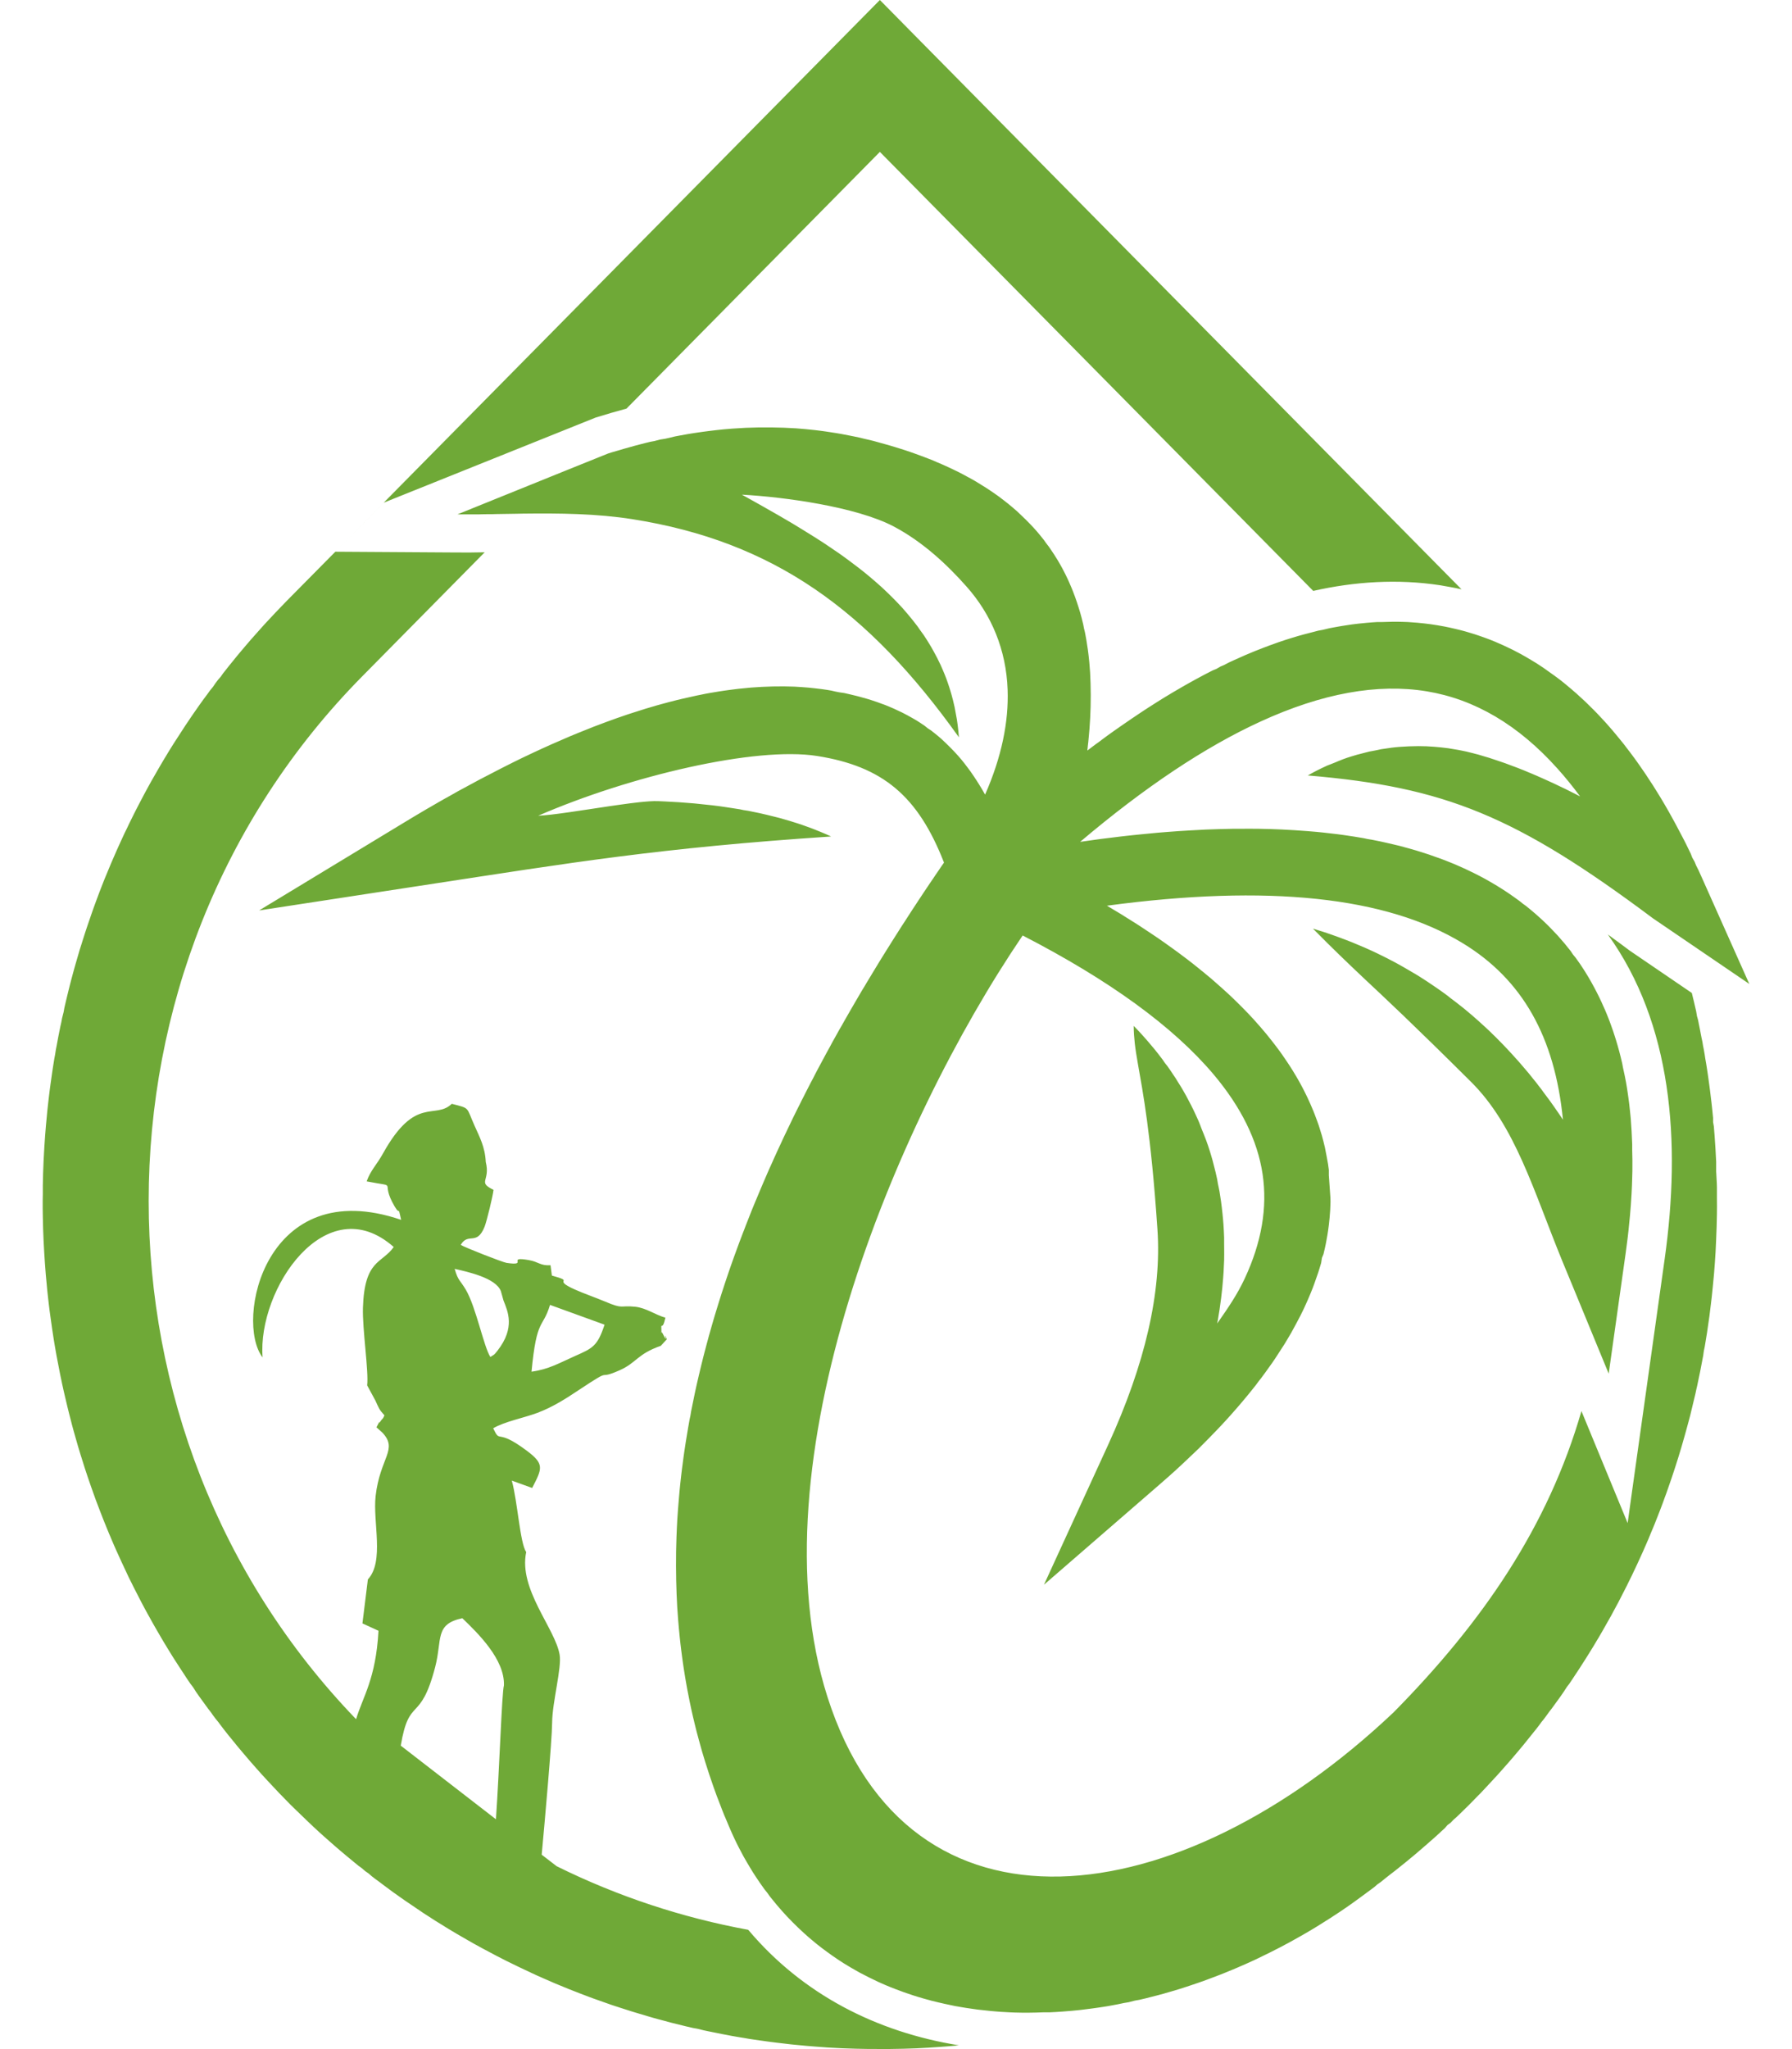 <svg width="28" height="32" viewBox="0 0 28 32" fill="none" xmlns="http://www.w3.org/2000/svg">
<path fill-rule="evenodd" clip-rule="evenodd" d="M5.564 26.848C3.404 24.608 2.323 21.681 2.323 18.754C2.323 15.784 3.435 12.815 5.659 10.563L7.573 8.625C7.424 8.628 7.276 8.63 7.13 8.628L5.24 8.616L5.618 8.233L5.996 7.85L9.307 6.521C9.461 6.473 9.636 6.422 9.789 6.381L13.748 2.372L20.519 9.228C21.168 9.082 21.836 9.038 22.504 9.14C22.599 9.156 22.744 9.182 22.836 9.203L14.333 0.593L13.748 0L6.053 7.792L5.24 8.616L5.2 8.656L4.487 9.377C4.458 9.407 4.428 9.437 4.399 9.468C4.402 9.464 4.396 9.471 4.399 9.468L4.351 9.518L4.303 9.568C4.258 9.615 4.214 9.662 4.17 9.71C4.173 9.707 4.168 9.713 4.17 9.71C4.167 9.713 4.126 9.758 4.122 9.762C4.126 9.757 4.119 9.765 4.122 9.762C4.082 9.806 4.029 9.865 3.99 9.91C3.966 9.937 3.942 9.964 3.918 9.991C3.921 9.987 3.915 9.995 3.918 9.991C3.898 10.014 3.865 10.053 3.846 10.075C3.83 10.094 3.789 10.142 3.773 10.161C3.757 10.18 3.717 10.228 3.701 10.247C3.681 10.271 3.649 10.312 3.629 10.336C3.596 10.375 3.564 10.416 3.533 10.456C3.517 10.475 3.5 10.497 3.485 10.516C3.496 10.502 3.473 10.531 3.485 10.516L3.449 10.568C3.456 10.558 3.441 10.578 3.449 10.568L3.407 10.616C3.396 10.631 3.376 10.658 3.364 10.673L3.328 10.726C3.317 10.742 3.291 10.769 3.28 10.785C3.291 10.77 3.268 10.801 3.28 10.785L3.244 10.835C3.22 10.868 3.195 10.9 3.171 10.933C3.151 10.961 3.131 10.989 3.111 11.017C3.119 11.006 3.104 11.028 3.111 11.017C3.104 11.027 3.07 11.076 3.063 11.086C3.055 11.097 3.035 11.126 3.027 11.137C3.035 11.127 3.02 11.148 3.027 11.137C3.02 11.147 2.986 11.197 2.979 11.207C2.971 11.219 2.951 11.249 2.943 11.261C2.951 11.249 2.935 11.272 2.943 11.261L2.895 11.332C2.902 11.321 2.887 11.343 2.895 11.332C2.863 11.38 2.806 11.468 2.775 11.517C2.782 11.505 2.767 11.528 2.775 11.517C2.763 11.535 2.726 11.592 2.714 11.611C2.721 11.6 2.707 11.622 2.714 11.611C2.707 11.623 2.674 11.676 2.666 11.688C2.67 11.682 2.662 11.694 2.666 11.688L2.63 11.746C2.619 11.765 2.606 11.787 2.594 11.806C2.601 11.794 2.587 11.818 2.594 11.806C2.59 11.812 2.562 11.859 2.558 11.865C2.565 11.854 2.551 11.877 2.558 11.865C2.546 11.885 2.51 11.947 2.498 11.967C2.486 11.988 2.474 12.008 2.462 12.029C2.446 12.056 2.43 12.085 2.414 12.113C2.417 12.107 2.41 12.119 2.414 12.113C2.403 12.132 2.377 12.178 2.365 12.198C2.359 12.21 2.324 12.273 2.317 12.285C2.321 12.279 2.314 12.291 2.317 12.285L2.281 12.351C2.27 12.371 2.256 12.398 2.245 12.418C2.226 12.455 2.18 12.541 2.161 12.578L2.125 12.648C2.128 12.642 2.122 12.655 2.125 12.648C2.122 12.655 2.092 12.713 2.089 12.719C2.092 12.713 2.086 12.726 2.089 12.719L2.053 12.792C2.056 12.786 2.049 12.799 2.053 12.792C2.049 12.798 2.02 12.859 2.017 12.865L1.981 12.941C1.984 12.933 1.977 12.948 1.981 12.941C1.977 12.948 1.948 13.008 1.944 13.016C1.916 13.076 1.888 13.138 1.86 13.199C1.848 13.225 1.836 13.252 1.824 13.279C1.827 13.271 1.821 13.286 1.824 13.279C1.812 13.305 1.787 13.362 1.776 13.389C1.768 13.407 1.748 13.454 1.74 13.472C1.743 13.465 1.736 13.479 1.74 13.472C1.732 13.49 1.711 13.54 1.704 13.558C1.707 13.55 1.701 13.565 1.704 13.558C1.696 13.577 1.675 13.627 1.668 13.645C1.656 13.673 1.643 13.706 1.631 13.734C1.623 13.754 1.615 13.775 1.607 13.795C1.599 13.815 1.591 13.836 1.583 13.856C1.588 13.847 1.579 13.867 1.583 13.856L1.559 13.918C1.563 13.908 1.555 13.929 1.559 13.918L1.535 13.982C1.532 13.992 1.515 14.035 1.511 14.046C1.515 14.037 1.508 14.054 1.511 14.046C1.508 14.053 1.49 14.103 1.487 14.111C1.484 14.12 1.467 14.168 1.463 14.177C1.466 14.169 1.46 14.185 1.463 14.177C1.459 14.188 1.443 14.233 1.439 14.245C1.442 14.234 1.435 14.255 1.439 14.245C1.419 14.302 1.386 14.397 1.367 14.454C1.371 14.442 1.363 14.466 1.367 14.454C1.363 14.466 1.347 14.514 1.343 14.526C1.347 14.514 1.338 14.537 1.343 14.526C1.339 14.538 1.323 14.588 1.319 14.6C1.323 14.588 1.315 14.613 1.319 14.6L1.295 14.675C1.298 14.665 1.291 14.684 1.295 14.675L1.271 14.752C1.274 14.742 1.267 14.763 1.271 14.752C1.267 14.764 1.25 14.819 1.246 14.83C1.226 14.898 1.206 14.967 1.186 15.036C1.178 15.063 1.17 15.093 1.162 15.12C1.166 15.107 1.159 15.133 1.162 15.12L1.138 15.208C1.142 15.194 1.134 15.223 1.138 15.208C1.135 15.222 1.118 15.284 1.114 15.297C1.117 15.285 1.111 15.31 1.114 15.297C1.111 15.309 1.093 15.379 1.09 15.39C1.094 15.376 1.086 15.405 1.09 15.39C1.087 15.405 1.07 15.471 1.066 15.486C1.07 15.471 1.062 15.501 1.066 15.486C1.058 15.517 1.038 15.602 1.03 15.635C1.022 15.669 1.014 15.704 1.006 15.738C1.009 15.723 1.003 15.753 1.006 15.738L0.994 15.806C0.991 15.822 0.973 15.885 0.97 15.9C0.973 15.886 0.967 15.914 0.97 15.9L0.958 15.965C0.961 15.948 0.954 15.982 0.958 15.965L0.944 16.026C0.947 16.009 0.94 16.042 0.944 16.026C0.939 16.046 0.926 16.115 0.922 16.135C0.918 16.155 0.914 16.176 0.91 16.196C0.901 16.24 0.893 16.282 0.886 16.326C0.882 16.346 0.877 16.372 0.873 16.392C0.87 16.411 0.865 16.443 0.862 16.462C0.859 16.481 0.853 16.514 0.849 16.532C0.846 16.551 0.841 16.588 0.837 16.607C0.834 16.627 0.828 16.663 0.825 16.682C0.822 16.705 0.817 16.741 0.813 16.763C0.805 16.818 0.797 16.878 0.789 16.933C0.786 16.961 0.781 16.995 0.777 17.023C0.773 17.051 0.769 17.093 0.765 17.12C0.762 17.146 0.756 17.198 0.753 17.224C0.75 17.253 0.744 17.303 0.741 17.332C0.733 17.41 0.724 17.508 0.717 17.585C0.714 17.627 0.708 17.693 0.705 17.734C0.702 17.777 0.696 17.866 0.693 17.909C0.689 17.968 0.684 18.069 0.681 18.129C0.675 18.255 0.671 18.385 0.669 18.511V18.645C0.669 18.681 0.667 18.718 0.667 18.754C0.667 18.791 0.667 18.828 0.667 18.865L0.669 18.997C0.671 19.124 0.675 19.25 0.681 19.376C0.684 19.436 0.687 19.499 0.691 19.559C0.693 19.603 0.699 19.686 0.702 19.73C0.705 19.772 0.712 19.858 0.715 19.9C0.722 19.978 0.731 20.079 0.739 20.156C0.742 20.186 0.748 20.235 0.751 20.266C0.754 20.293 0.759 20.337 0.762 20.363C0.765 20.388 0.771 20.436 0.774 20.461C0.778 20.49 0.785 20.542 0.789 20.57C0.796 20.626 0.805 20.685 0.813 20.741C0.816 20.764 0.82 20.791 0.824 20.814C0.827 20.835 0.832 20.867 0.835 20.887C0.839 20.907 0.844 20.94 0.847 20.961C0.85 20.98 0.856 21.014 0.859 21.033C0.863 21.053 0.868 21.086 0.872 21.107C0.876 21.127 0.881 21.158 0.885 21.18C0.9 21.26 0.916 21.343 0.932 21.423C0.935 21.44 0.941 21.467 0.944 21.484C0.948 21.501 0.953 21.527 0.957 21.545C0.953 21.53 0.96 21.559 0.957 21.545L0.97 21.608C0.966 21.592 0.973 21.623 0.97 21.608L0.991 21.703C0.995 21.72 1.001 21.748 1.005 21.765C1.02 21.832 1.037 21.905 1.054 21.972C1.05 21.956 1.057 21.987 1.054 21.972C1.058 21.987 1.074 22.053 1.078 22.069C1.074 22.057 1.081 22.081 1.078 22.069C1.08 22.081 1.096 22.142 1.1 22.154C1.096 22.141 1.103 22.168 1.1 22.154C1.103 22.168 1.122 22.238 1.125 22.252C1.122 22.24 1.128 22.263 1.125 22.252C1.129 22.265 1.145 22.324 1.148 22.337C1.145 22.323 1.152 22.351 1.148 22.337C1.151 22.349 1.169 22.411 1.172 22.422C1.184 22.463 1.209 22.553 1.221 22.593C1.233 22.632 1.246 22.675 1.258 22.715C1.254 22.703 1.261 22.727 1.258 22.715L1.281 22.788C1.278 22.778 1.284 22.798 1.281 22.788C1.284 22.797 1.301 22.851 1.304 22.861C1.301 22.852 1.307 22.87 1.304 22.861L1.327 22.934C1.358 23.028 1.393 23.133 1.426 23.226C1.422 23.215 1.43 23.238 1.426 23.226C1.433 23.247 1.453 23.304 1.461 23.324C1.457 23.314 1.464 23.334 1.461 23.324C1.468 23.343 1.489 23.402 1.496 23.422C1.493 23.412 1.5 23.432 1.496 23.422C1.503 23.441 1.526 23.5 1.533 23.519C1.529 23.509 1.537 23.529 1.533 23.519C1.54 23.538 1.562 23.597 1.57 23.616C1.601 23.696 1.634 23.781 1.667 23.86C1.678 23.888 1.69 23.918 1.702 23.945C1.706 23.954 1.724 23.997 1.728 24.006C1.724 23.998 1.731 24.014 1.728 24.006L1.752 24.063C1.744 24.046 1.759 24.081 1.752 24.063L1.785 24.14C1.793 24.159 1.804 24.183 1.812 24.201C1.808 24.193 1.815 24.209 1.812 24.201C1.863 24.314 1.927 24.455 1.981 24.567C1.977 24.559 1.985 24.574 1.981 24.567C1.984 24.574 2.012 24.632 2.015 24.64L2.052 24.713C2.048 24.706 2.055 24.72 2.052 24.713C2.055 24.72 2.084 24.779 2.088 24.786C2.084 24.779 2.091 24.794 2.088 24.786C2.119 24.847 2.175 24.957 2.207 25.018C2.203 25.01 2.211 25.025 2.207 25.018C2.218 25.038 2.255 25.107 2.265 25.127C2.269 25.134 2.301 25.193 2.305 25.2C2.298 25.188 2.312 25.212 2.305 25.2L2.339 25.261C2.349 25.281 2.375 25.327 2.386 25.346C2.383 25.34 2.39 25.353 2.386 25.346C2.402 25.374 2.433 25.428 2.449 25.456C2.472 25.496 2.496 25.538 2.52 25.578C2.532 25.598 2.545 25.62 2.556 25.639C2.549 25.628 2.563 25.65 2.556 25.639L2.593 25.7C2.586 25.688 2.6 25.712 2.593 25.7C2.597 25.706 2.626 25.755 2.63 25.761C2.623 25.749 2.637 25.773 2.63 25.761C2.637 25.772 2.668 25.823 2.675 25.834C2.687 25.853 2.702 25.876 2.713 25.895C2.706 25.883 2.721 25.906 2.713 25.895C2.741 25.939 2.794 26.022 2.823 26.065C2.815 26.053 2.83 26.077 2.823 26.065C2.831 26.078 2.863 26.126 2.871 26.138C2.863 26.126 2.879 26.15 2.871 26.138C2.882 26.154 2.917 26.207 2.927 26.224C2.92 26.213 2.935 26.234 2.927 26.224C2.935 26.235 2.97 26.286 2.977 26.297C2.969 26.286 2.985 26.308 2.977 26.297L3.015 26.346C3.008 26.336 3.022 26.356 3.015 26.346C3.023 26.356 3.054 26.408 3.061 26.419C3.053 26.407 3.069 26.43 3.061 26.419C3.072 26.434 3.11 26.488 3.121 26.504C3.113 26.493 3.129 26.515 3.121 26.504C3.156 26.552 3.218 26.638 3.254 26.687C3.242 26.672 3.265 26.702 3.254 26.687L3.292 26.735C3.281 26.72 3.303 26.751 3.292 26.735L3.328 26.787C3.317 26.771 3.34 26.802 3.328 26.787L3.372 26.845C3.364 26.835 3.38 26.855 3.372 26.845L3.412 26.894C3.401 26.879 3.424 26.909 3.412 26.894L3.449 26.944C3.46 26.959 3.483 26.989 3.494 27.003C3.541 27.064 3.592 27.127 3.641 27.186C3.66 27.21 3.68 27.235 3.7 27.259C3.697 27.256 3.704 27.263 3.7 27.259C3.72 27.283 3.752 27.321 3.772 27.345C3.783 27.359 3.821 27.404 3.834 27.418C3.849 27.436 3.901 27.497 3.917 27.515C3.914 27.511 3.921 27.519 3.917 27.515C3.941 27.543 3.989 27.598 4.014 27.625C4.057 27.674 4.101 27.723 4.146 27.771C4.142 27.767 4.149 27.775 4.146 27.771L4.191 27.82C4.238 27.871 4.314 27.952 4.363 28.003C4.367 28.006 4.407 28.047 4.41 28.051C4.424 28.066 4.474 28.117 4.488 28.131C4.474 28.117 4.502 28.145 4.488 28.131L4.542 28.186C4.546 28.189 4.587 28.23 4.591 28.234C4.587 28.23 4.595 28.238 4.591 28.234C4.641 28.283 4.716 28.356 4.767 28.404L4.818 28.453C4.814 28.449 4.822 28.457 4.818 28.453C4.865 28.499 4.94 28.568 4.988 28.612C5.015 28.636 5.042 28.661 5.069 28.685C5.065 28.681 5.073 28.688 5.069 28.685C5.087 28.701 5.133 28.742 5.152 28.758C5.17 28.774 5.217 28.816 5.235 28.831C5.253 28.846 5.302 28.889 5.32 28.904C5.316 28.901 5.324 28.907 5.32 28.904C5.339 28.92 5.388 28.961 5.407 28.977C5.446 29.01 5.5 29.055 5.54 29.087C5.559 29.102 5.58 29.12 5.6 29.136C5.585 29.124 5.614 29.147 5.6 29.136L5.65 29.172C5.665 29.184 5.692 29.209 5.707 29.221L5.759 29.257C5.749 29.25 5.768 29.265 5.759 29.257L5.807 29.299C5.822 29.31 5.849 29.331 5.864 29.343C5.849 29.331 5.879 29.354 5.864 29.343L5.915 29.38C5.974 29.424 6.033 29.47 6.093 29.513C6.109 29.524 6.127 29.539 6.143 29.55C6.132 29.542 6.154 29.558 6.143 29.55C6.154 29.557 6.201 29.591 6.211 29.598C6.201 29.591 6.221 29.605 6.211 29.598C6.215 29.601 6.259 29.633 6.263 29.635C6.251 29.627 6.274 29.643 6.263 29.635C6.273 29.643 6.322 29.676 6.333 29.684C6.322 29.677 6.343 29.691 6.333 29.684C6.415 29.74 6.538 29.824 6.621 29.879C6.61 29.872 6.632 29.886 6.621 29.879C6.633 29.886 6.684 29.92 6.696 29.927C6.69 29.924 6.702 29.931 6.696 29.927L6.753 29.964C6.742 29.957 6.765 29.971 6.753 29.964C6.759 29.967 6.804 29.997 6.81 30.001C6.8 29.994 6.821 30.007 6.81 30.001C6.822 30.008 6.877 30.042 6.889 30.049C6.9 30.057 6.936 30.079 6.948 30.086C6.967 30.098 6.989 30.111 7.008 30.123C7.047 30.147 7.09 30.172 7.13 30.196C7.157 30.212 7.185 30.228 7.213 30.244C7.233 30.256 7.278 30.282 7.298 30.293C7.317 30.304 7.386 30.343 7.405 30.354C7.433 30.37 7.51 30.412 7.538 30.427C7.531 30.424 7.545 30.431 7.538 30.427C7.606 30.464 7.7 30.514 7.768 30.549C7.775 30.553 7.832 30.582 7.839 30.585C7.847 30.589 7.904 30.618 7.911 30.622C8.03 30.681 8.198 30.762 8.318 30.817C8.31 30.813 8.325 30.821 8.318 30.817C8.335 30.825 8.38 30.846 8.398 30.854C8.391 30.851 8.405 30.857 8.398 30.854C8.416 30.861 8.489 30.895 8.507 30.902C8.5 30.899 8.514 30.905 8.507 30.902C8.525 30.91 8.574 30.931 8.592 30.939C8.61 30.947 8.659 30.968 8.677 30.976C8.669 30.972 8.685 30.979 8.677 30.976C8.696 30.984 8.745 31.004 8.765 31.012C8.804 31.028 8.845 31.045 8.884 31.061C8.904 31.068 8.926 31.077 8.945 31.085C8.953 31.088 8.999 31.106 9.007 31.109C8.997 31.105 9.018 31.114 9.007 31.109C9.016 31.113 9.061 31.131 9.07 31.134C9.063 31.131 9.078 31.137 9.07 31.134C9.08 31.138 9.124 31.154 9.134 31.158C9.125 31.154 9.143 31.161 9.134 31.158L9.199 31.183C9.189 31.179 9.21 31.187 9.199 31.183C9.209 31.186 9.255 31.203 9.264 31.207C9.296 31.219 9.335 31.232 9.366 31.243C9.423 31.264 9.483 31.285 9.541 31.305C9.55 31.308 9.604 31.326 9.613 31.329C9.623 31.331 9.677 31.35 9.687 31.353C9.698 31.357 9.751 31.374 9.762 31.377C9.787 31.386 9.852 31.406 9.878 31.414C9.867 31.411 9.888 31.418 9.878 31.414L9.958 31.438C10.012 31.455 10.067 31.471 10.122 31.487C10.11 31.483 10.135 31.491 10.122 31.487C10.133 31.49 10.196 31.508 10.207 31.512C10.194 31.508 10.221 31.515 10.207 31.512C10.22 31.515 10.283 31.532 10.295 31.536C10.284 31.533 10.306 31.539 10.295 31.536C10.309 31.54 10.371 31.556 10.386 31.56C10.372 31.557 10.399 31.564 10.386 31.56C10.398 31.564 10.465 31.581 10.477 31.585C10.556 31.605 10.645 31.627 10.724 31.646C10.709 31.642 10.74 31.65 10.724 31.646C10.742 31.65 10.811 31.666 10.828 31.67C10.813 31.666 10.843 31.674 10.828 31.67L10.896 31.682C10.883 31.679 10.909 31.685 10.896 31.682C10.912 31.685 10.977 31.703 10.993 31.706C10.978 31.703 11.008 31.71 10.993 31.706L11.053 31.719C11.035 31.715 11.071 31.723 11.053 31.719L11.113 31.731C11.095 31.727 11.131 31.735 11.113 31.731L11.173 31.743C11.213 31.751 11.253 31.759 11.292 31.767C11.313 31.771 11.336 31.776 11.357 31.779C11.376 31.782 11.404 31.788 11.423 31.792C11.441 31.795 11.474 31.801 11.492 31.804C11.509 31.807 11.544 31.813 11.562 31.816C11.58 31.819 11.618 31.825 11.636 31.828C11.655 31.831 11.692 31.837 11.71 31.841C11.732 31.844 11.769 31.849 11.791 31.853C11.844 31.86 11.906 31.87 11.96 31.877C11.987 31.881 12.022 31.885 12.049 31.889C12.077 31.893 12.118 31.898 12.146 31.901C12.171 31.904 12.223 31.91 12.248 31.913C12.277 31.917 12.327 31.923 12.357 31.926C12.434 31.934 12.531 31.943 12.608 31.95C12.652 31.953 12.715 31.959 12.758 31.962C12.803 31.966 12.889 31.972 12.934 31.975C13 31.979 13.097 31.984 13.162 31.987C13.296 31.992 13.449 31.997 13.582 31.998H13.7C13.684 31.998 13.716 31.999 13.7 31.998C13.716 31.998 13.78 32 13.796 32L13.916 31.998C14.049 31.997 14.181 31.993 14.314 31.988C14.374 31.985 14.457 31.981 14.518 31.977C14.564 31.974 14.653 31.969 14.699 31.965C14.741 31.962 14.824 31.956 14.867 31.952C14.898 31.95 14.95 31.944 14.982 31.941C13.703 31.734 12.545 31.151 11.691 30.137C10.662 29.948 9.654 29.617 8.698 29.144L8.464 28.964C8.506 28.512 8.625 27.184 8.627 26.904C8.629 26.581 8.78 26.043 8.744 25.84C8.674 25.429 8.099 24.818 8.222 24.238C8.125 24.099 8.088 23.455 7.997 23.122L8.315 23.237C8.472 22.932 8.512 22.864 8.228 22.653C7.743 22.29 7.827 22.558 7.706 22.305C7.881 22.201 8.181 22.144 8.394 22.065C8.636 21.975 8.851 21.836 9.04 21.71C9.621 21.325 9.292 21.571 9.677 21.401C9.95 21.281 9.953 21.147 10.325 21.017L10.419 20.915C10.342 20.739 10.459 21.039 10.36 20.836C10.31 20.734 10.339 20.9 10.334 20.76C10.328 20.626 10.346 20.806 10.397 20.578C10.236 20.532 10.098 20.426 9.926 20.407C9.673 20.381 9.751 20.452 9.449 20.324C9.307 20.264 9.123 20.201 8.983 20.138C8.603 19.968 9.01 20.027 8.623 19.92L8.602 19.759C8.438 19.768 8.418 19.705 8.261 19.678C7.901 19.616 8.273 19.775 7.916 19.722C7.854 19.713 7.262 19.481 7.199 19.441C7.316 19.239 7.448 19.463 7.571 19.159C7.605 19.074 7.704 18.666 7.711 18.581C7.453 18.457 7.666 18.447 7.59 18.146C7.579 17.91 7.492 17.754 7.415 17.58C7.281 17.281 7.351 17.313 7.059 17.238C6.796 17.491 6.492 17.1 5.985 18.012C5.885 18.193 5.79 18.276 5.729 18.449C6.258 18.552 5.918 18.416 6.166 18.84C6.257 18.997 6.213 18.804 6.268 19.05C4.141 18.324 3.666 20.632 4.103 21.198C4.02 20.13 5.096 18.541 6.152 19.474C5.967 19.736 5.695 19.665 5.671 20.422C5.661 20.762 5.763 21.418 5.737 21.635L5.866 21.873C5.921 21.993 5.922 22.01 6.007 22.103C5.972 22.181 5.985 22.137 5.95 22.189C5.891 22.277 5.97 22.118 5.882 22.29L5.971 22.369C6.227 22.636 5.938 22.758 5.869 23.363C5.823 23.769 6.009 24.384 5.748 24.665L5.663 25.352L5.914 25.467C5.872 26.223 5.669 26.495 5.564 26.848ZM7.749 28.411L6.262 27.261C6.394 26.473 6.565 26.929 6.799 26.036C6.913 25.599 6.788 25.364 7.224 25.271C7.469 25.507 7.889 25.915 7.874 26.32C7.841 26.436 7.805 27.599 7.749 28.411ZM9.446 20.687C9.336 21.023 9.26 21.055 8.981 21.178C8.736 21.287 8.575 21.384 8.305 21.421C8.386 20.564 8.48 20.758 8.594 20.378L9.446 20.687ZM7.662 21.191C7.558 21.031 7.439 20.415 7.279 20.142C7.188 19.988 7.158 20.004 7.104 19.815C7.302 19.861 7.747 19.955 7.826 20.163L7.867 20.309C7.933 20.477 8.055 20.732 7.774 21.092C7.714 21.169 7.727 21.148 7.662 21.191ZM20.515 14.502C20.541 14.51 20.568 14.518 20.595 14.527C20.583 14.523 20.606 14.53 20.595 14.527C20.605 14.53 20.656 14.546 20.667 14.549C20.657 14.546 20.677 14.552 20.667 14.549C20.676 14.553 20.729 14.57 20.739 14.573C20.73 14.57 20.748 14.576 20.739 14.573C20.748 14.576 20.802 14.595 20.811 14.598C20.801 14.594 20.821 14.601 20.811 14.598C20.866 14.617 20.962 14.652 21.016 14.673C21.035 14.68 21.057 14.688 21.076 14.696C21.094 14.703 21.118 14.712 21.136 14.72C21.154 14.727 21.178 14.737 21.196 14.745C21.214 14.752 21.238 14.762 21.256 14.77C21.32 14.797 21.386 14.826 21.449 14.855L21.521 14.889C21.616 14.935 21.717 14.986 21.81 15.036L21.882 15.076C21.902 15.087 21.922 15.098 21.942 15.11C21.99 15.137 22.064 15.18 22.11 15.208C22.13 15.22 22.151 15.233 22.171 15.245C22.159 15.238 22.183 15.253 22.171 15.245C22.182 15.252 22.232 15.284 22.243 15.291C22.255 15.298 22.291 15.322 22.303 15.33C22.292 15.322 22.314 15.338 22.303 15.33C22.338 15.353 22.412 15.403 22.448 15.428C22.436 15.419 22.459 15.436 22.448 15.428C22.463 15.439 22.516 15.476 22.532 15.487C22.521 15.479 22.543 15.495 22.532 15.487C22.547 15.499 22.601 15.537 22.616 15.548C22.601 15.537 22.631 15.559 22.616 15.548L22.664 15.587C22.711 15.623 22.762 15.659 22.808 15.697C22.829 15.713 22.849 15.729 22.869 15.745C22.887 15.761 22.922 15.789 22.941 15.805C22.959 15.82 22.994 15.85 23.013 15.866C23.041 15.89 23.07 15.916 23.097 15.94C23.138 15.976 23.178 16.013 23.218 16.05L23.266 16.095C23.304 16.131 23.345 16.172 23.382 16.208C23.461 16.287 23.538 16.367 23.614 16.45C23.646 16.485 23.703 16.548 23.735 16.584C23.755 16.607 23.787 16.644 23.807 16.668C23.827 16.691 23.872 16.744 23.892 16.768C23.911 16.791 23.932 16.817 23.951 16.842C23.968 16.862 23.984 16.882 24 16.902C23.988 16.887 24.012 16.917 24 16.902L24.038 16.952C24.05 16.968 24.072 16.995 24.084 17.011C24.072 16.996 24.095 17.027 24.084 17.011L24.12 17.061C24.155 17.109 24.193 17.157 24.228 17.206C24.248 17.234 24.269 17.264 24.288 17.291C24.281 17.281 24.296 17.302 24.288 17.291C24.308 17.32 24.353 17.386 24.373 17.414C24.365 17.402 24.381 17.426 24.373 17.414C24.381 17.425 24.413 17.474 24.421 17.486C24.414 17.476 24.427 17.497 24.421 17.486C24.294 16.194 23.788 15.297 22.856 14.73C21.663 14.002 19.81 13.807 17.296 14.144C17.279 14.134 17.312 14.154 17.296 14.144C17.315 14.156 17.386 14.198 17.406 14.21C17.426 14.222 17.447 14.234 17.466 14.246C17.486 14.258 17.507 14.271 17.526 14.282C17.546 14.294 17.567 14.307 17.586 14.32C17.651 14.36 17.716 14.401 17.779 14.441C17.823 14.469 17.905 14.523 17.947 14.552C17.936 14.544 17.959 14.559 17.947 14.552C17.984 14.576 18.056 14.624 18.092 14.649C18.133 14.677 18.173 14.705 18.212 14.733C18.201 14.725 18.223 14.741 18.212 14.733C18.24 14.753 18.305 14.799 18.332 14.819C18.36 14.839 18.389 14.86 18.416 14.88C18.4 14.869 18.432 14.892 18.416 14.88C18.432 14.893 18.497 14.941 18.513 14.953C18.498 14.94 18.528 14.964 18.513 14.953L18.562 14.99C18.547 14.977 18.578 15.002 18.562 14.99C18.599 15.018 18.682 15.083 18.717 15.112C18.737 15.128 18.758 15.144 18.777 15.161C18.802 15.18 18.826 15.2 18.849 15.22C18.873 15.24 18.899 15.261 18.922 15.28C18.979 15.329 19.036 15.379 19.09 15.428C19.126 15.46 19.176 15.506 19.211 15.538C19.339 15.659 19.472 15.792 19.584 15.914C19.616 15.95 19.661 16 19.692 16.036C19.705 16.051 19.731 16.081 19.744 16.097C19.734 16.084 19.755 16.11 19.744 16.097C19.761 16.116 19.809 16.174 19.824 16.194C19.836 16.209 19.86 16.239 19.872 16.254C19.91 16.302 19.958 16.365 19.993 16.413C20.004 16.429 20.018 16.447 20.029 16.463C20.022 16.452 20.037 16.474 20.029 16.463C20.049 16.491 20.094 16.557 20.113 16.586C20.105 16.574 20.121 16.598 20.113 16.586C20.121 16.598 20.154 16.647 20.161 16.659C20.174 16.679 20.186 16.698 20.197 16.716C20.19 16.705 20.205 16.729 20.197 16.716C20.209 16.736 20.246 16.797 20.258 16.817C20.274 16.844 20.29 16.873 20.306 16.901C20.331 16.945 20.355 16.992 20.378 17.037C20.386 17.052 20.418 17.118 20.426 17.134C20.442 17.168 20.459 17.204 20.474 17.239C20.471 17.231 20.477 17.246 20.474 17.239C20.486 17.266 20.511 17.324 20.522 17.352C20.53 17.372 20.539 17.393 20.546 17.413C20.558 17.444 20.571 17.478 20.582 17.51C20.579 17.499 20.587 17.521 20.582 17.51C20.586 17.521 20.603 17.57 20.607 17.58C20.623 17.631 20.64 17.686 20.655 17.736C20.652 17.725 20.658 17.749 20.655 17.736C20.659 17.752 20.675 17.811 20.679 17.826C20.675 17.811 20.683 17.841 20.679 17.826C20.683 17.841 20.699 17.91 20.703 17.925C20.699 17.907 20.707 17.943 20.703 17.925L20.715 17.988C20.711 17.97 20.718 18.005 20.715 17.988L20.727 18.049C20.723 18.029 20.73 18.068 20.727 18.049C20.731 18.072 20.747 18.156 20.751 18.18C20.755 18.209 20.759 18.241 20.763 18.27V18.353C20.762 18.343 20.764 18.363 20.763 18.353L20.775 18.524C20.775 18.508 20.776 18.539 20.775 18.524L20.787 18.694C20.787 18.718 20.79 18.743 20.789 18.767L20.787 18.829C20.786 18.854 20.785 18.877 20.784 18.901L20.775 19.018L20.763 19.132C20.765 19.115 20.761 19.149 20.763 19.132L20.751 19.221C20.745 19.265 20.737 19.308 20.729 19.352C20.731 19.34 20.727 19.363 20.729 19.352L20.715 19.428C20.716 19.421 20.713 19.435 20.715 19.428L20.7 19.498L20.679 19.587L20.655 19.644L20.643 19.723C20.646 19.713 20.64 19.733 20.643 19.723C20.639 19.736 20.623 19.79 20.619 19.803C20.612 19.826 20.604 19.852 20.596 19.876C20.599 19.866 20.593 19.887 20.596 19.876M20.596 19.876L20.534 20.053L20.51 20.117L20.486 20.177L20.462 20.235C20.465 20.23 20.459 20.241 20.462 20.235L20.428 20.314C20.418 20.337 20.393 20.391 20.383 20.414C20.379 20.421 20.358 20.465 20.355 20.473C20.351 20.48 20.323 20.539 20.319 20.546C20.323 20.538 20.315 20.554 20.319 20.546C20.281 20.619 20.216 20.741 20.175 20.814C20.164 20.833 20.151 20.856 20.139 20.875C20.128 20.894 20.115 20.917 20.103 20.936C20.091 20.955 20.078 20.978 20.066 20.997C20.073 20.985 20.058 21.009 20.066 20.997C20.028 21.057 19.964 21.156 19.924 21.216C19.931 21.206 19.916 21.227 19.924 21.216C19.916 21.227 19.881 21.278 19.874 21.289C19.885 21.273 19.863 21.305 19.874 21.289L19.836 21.342C19.844 21.332 19.829 21.353 19.836 21.342C19.802 21.391 19.742 21.473 19.706 21.521C19.717 21.506 19.695 21.536 19.706 21.521L19.668 21.569C19.653 21.59 19.638 21.61 19.622 21.631C19.61 21.646 19.596 21.664 19.584 21.679C19.53 21.747 19.462 21.83 19.404 21.898C19.381 21.926 19.344 21.969 19.32 21.996C19.293 22.027 19.252 22.074 19.223 22.106C19.176 22.158 19.128 22.212 19.078 22.264L19.032 22.313C18.944 22.405 18.827 22.525 18.733 22.618L18.683 22.666C18.624 22.723 18.538 22.804 18.477 22.861C18.442 22.893 18.407 22.926 18.371 22.959C18.34 22.987 18.294 23.028 18.263 23.056C18.219 23.094 18.162 23.145 18.118 23.183L16.648 24.457L16.312 24.748L17.313 22.567C17.895 21.298 18.152 20.176 18.085 19.198C17.983 17.689 17.855 17.045 17.779 16.61C17.759 16.494 17.742 16.393 17.731 16.294C17.721 16.204 17.715 16.117 17.714 16.021C17.757 16.065 17.799 16.109 17.839 16.153L17.887 16.207C17.907 16.23 17.94 16.266 17.959 16.29C17.98 16.314 18.024 16.366 18.044 16.391C18.032 16.376 18.055 16.405 18.044 16.391L18.083 16.44C18.076 16.43 18.09 16.45 18.083 16.44L18.121 16.489C18.13 16.5 18.156 16.534 18.164 16.545C18.156 16.534 18.172 16.555 18.164 16.545L18.2 16.598C18.192 16.587 18.208 16.609 18.2 16.598L18.239 16.647C18.267 16.686 18.294 16.725 18.32 16.765C18.314 16.754 18.327 16.775 18.32 16.765C18.327 16.775 18.361 16.827 18.369 16.838C18.362 16.826 18.376 16.849 18.369 16.838L18.404 16.895C18.401 16.889 18.408 16.901 18.404 16.895C18.411 16.906 18.446 16.962 18.453 16.973C18.465 16.992 18.477 17.015 18.489 17.034C18.505 17.062 18.522 17.092 18.537 17.119C18.552 17.148 18.595 17.228 18.609 17.256C18.613 17.264 18.642 17.321 18.645 17.328C18.666 17.372 18.71 17.466 18.729 17.51C18.721 17.492 18.737 17.529 18.729 17.51L18.754 17.573L18.777 17.634L18.802 17.695L18.826 17.756C18.833 17.776 18.843 17.796 18.849 17.816C18.857 17.838 18.866 17.863 18.874 17.886C18.87 17.875 18.878 17.896 18.874 17.886C18.877 17.897 18.895 17.948 18.898 17.959C18.894 17.948 18.902 17.971 18.898 17.959C18.901 17.967 18.919 18.029 18.922 18.037C18.919 18.027 18.925 18.047 18.922 18.037C18.925 18.049 18.943 18.109 18.946 18.12C18.943 18.111 18.949 18.131 18.946 18.12C18.958 18.166 18.983 18.261 18.994 18.308C18.991 18.293 18.998 18.322 18.994 18.308C18.998 18.324 19.015 18.398 19.018 18.415C19.015 18.399 19.021 18.43 19.018 18.415L19.03 18.487C19.027 18.471 19.033 18.503 19.03 18.487L19.043 18.548C19.039 18.529 19.046 18.566 19.043 18.548L19.055 18.609C19.063 18.658 19.071 18.708 19.078 18.758C19.082 18.781 19.087 18.826 19.09 18.85C19.093 18.873 19.1 18.935 19.102 18.959C19.107 19.002 19.114 19.085 19.117 19.128C19.121 19.195 19.125 19.261 19.127 19.328V19.425C19.127 19.482 19.129 19.539 19.128 19.596L19.127 19.68C19.123 19.801 19.116 19.923 19.104 20.046C19.102 20.08 19.096 20.135 19.092 20.168C19.085 20.231 19.076 20.312 19.066 20.375C19.063 20.399 19.06 20.424 19.056 20.449C19.053 20.469 19.048 20.501 19.044 20.522C19.041 20.542 19.036 20.575 19.032 20.595C19.029 20.615 19.023 20.648 19.019 20.668C19.022 20.654 19.017 20.682 19.019 20.668C19.196 20.415 19.334 20.212 19.448 19.968C19.713 19.401 19.806 18.857 19.728 18.336C19.649 17.808 19.392 17.288 18.96 16.776C18.329 16.03 17.335 15.308 15.979 14.609C13.973 17.562 11.766 22.86 12.929 26.5C14.199 30.476 18.411 29.924 21.776 26.74C23.171 25.327 24.19 23.836 24.71 22.036L25.432 23.786L25.491 23.36L26.011 19.657C26.268 17.825 26.126 15.986 25.122 14.593C25.196 14.646 25.271 14.701 25.347 14.758C25.385 14.786 25.423 14.815 25.462 14.844L26.435 15.507C26.439 15.524 26.45 15.571 26.454 15.587C26.45 15.571 26.458 15.604 26.454 15.587L26.469 15.648C26.466 15.634 26.472 15.662 26.469 15.648L26.483 15.709L26.503 15.795L26.515 15.868L26.532 15.928L26.544 15.989L26.562 16.078C26.56 16.064 26.565 16.091 26.562 16.078L26.575 16.148C26.571 16.13 26.578 16.165 26.575 16.148L26.587 16.209C26.583 16.19 26.59 16.227 26.587 16.209L26.6 16.269C26.596 16.249 26.603 16.29 26.6 16.269L26.61 16.331C26.614 16.352 26.619 16.375 26.623 16.396C26.626 16.417 26.631 16.445 26.635 16.465C26.638 16.482 26.644 16.521 26.646 16.537C26.649 16.553 26.656 16.595 26.659 16.611L26.671 16.688C26.673 16.703 26.68 16.752 26.683 16.767C26.685 16.782 26.693 16.836 26.695 16.851C26.698 16.87 26.704 16.918 26.707 16.938C26.71 16.959 26.716 17.007 26.719 17.029C26.727 17.093 26.736 17.165 26.743 17.229C26.746 17.257 26.752 17.312 26.755 17.339C26.757 17.362 26.765 17.436 26.767 17.459V17.524C26.769 17.547 26.777 17.569 26.779 17.592C26.782 17.624 26.789 17.71 26.791 17.742C26.8 17.863 26.81 18.023 26.815 18.144V18.292C26.818 18.375 26.826 18.458 26.827 18.541V18.694C26.827 18.674 26.827 18.714 26.827 18.694C26.827 18.723 26.828 18.811 26.828 18.84L26.827 18.956C26.825 19.088 26.821 19.22 26.815 19.352C26.812 19.414 26.809 19.485 26.806 19.547C26.803 19.59 26.798 19.674 26.795 19.718C26.792 19.759 26.785 19.847 26.782 19.888C26.778 19.933 26.771 20.003 26.767 20.046C26.764 20.083 26.76 20.12 26.756 20.156C26.753 20.184 26.749 20.225 26.746 20.253C26.742 20.282 26.736 20.335 26.733 20.363C26.73 20.39 26.725 20.434 26.721 20.461C26.718 20.487 26.712 20.532 26.709 20.558C26.698 20.64 26.684 20.733 26.672 20.814C26.668 20.836 26.663 20.865 26.66 20.887C26.657 20.909 26.652 20.939 26.648 20.961C26.645 20.981 26.64 21.012 26.636 21.033C26.639 21.016 26.633 21.051 26.636 21.033L26.623 21.094C26.619 21.113 26.616 21.149 26.613 21.167C26.609 21.188 26.603 21.22 26.599 21.24C26.588 21.3 26.576 21.364 26.564 21.423C26.561 21.442 26.555 21.466 26.551 21.484C26.555 21.47 26.549 21.499 26.551 21.484L26.538 21.547C26.541 21.53 26.535 21.563 26.538 21.547C26.535 21.56 26.52 21.63 26.518 21.643C26.515 21.658 26.508 21.689 26.504 21.703C26.5 21.721 26.495 21.747 26.491 21.765C26.494 21.749 26.488 21.78 26.491 21.765C26.469 21.861 26.433 22.01 26.409 22.106C26.412 22.092 26.405 22.119 26.409 22.106C26.405 22.12 26.387 22.189 26.383 22.203C26.386 22.192 26.381 22.214 26.383 22.203C26.38 22.215 26.363 22.277 26.36 22.288C26.364 22.275 26.357 22.302 26.36 22.288C26.353 22.316 26.331 22.395 26.323 22.422C26.308 22.478 26.29 22.538 26.274 22.593C26.262 22.632 26.238 22.712 26.226 22.752C26.223 22.762 26.207 22.814 26.203 22.825C26.206 22.814 26.2 22.834 26.203 22.825C26.2 22.834 26.183 22.888 26.18 22.897C26.177 22.907 26.159 22.961 26.156 22.971C26.129 23.053 26.098 23.145 26.069 23.226C26.058 23.259 26.046 23.292 26.035 23.324C26.038 23.313 26.031 23.334 26.035 23.324L26.012 23.385C26.015 23.376 26.009 23.394 26.012 23.385C26.009 23.395 25.989 23.448 25.986 23.458C25.988 23.451 25.983 23.465 25.986 23.458L25.963 23.519C25.967 23.509 25.959 23.529 25.963 23.519C25.96 23.527 25.943 23.572 25.94 23.58C25.932 23.599 25.91 23.658 25.902 23.677C25.887 23.717 25.869 23.76 25.854 23.799C25.846 23.819 25.837 23.841 25.829 23.86C25.832 23.852 25.825 23.868 25.829 23.86C25.821 23.878 25.801 23.927 25.793 23.945C25.786 23.963 25.765 24.012 25.758 24.031C25.75 24.048 25.729 24.098 25.721 24.116C25.709 24.143 25.685 24.199 25.673 24.226C25.676 24.218 25.67 24.233 25.673 24.226C25.619 24.347 25.55 24.496 25.492 24.616C25.488 24.623 25.46 24.681 25.456 24.688C25.453 24.696 25.424 24.754 25.42 24.762C25.385 24.831 25.325 24.949 25.289 25.018C25.293 25.01 25.285 25.026 25.289 25.018C25.278 25.038 25.241 25.107 25.23 25.127C25.22 25.147 25.181 25.217 25.171 25.237C25.16 25.257 25.121 25.327 25.109 25.346C25.113 25.34 25.106 25.353 25.109 25.346C25.093 25.374 25.063 25.428 25.047 25.456C25.024 25.497 24.999 25.538 24.976 25.578C24.964 25.597 24.951 25.619 24.939 25.639C24.947 25.628 24.933 25.65 24.939 25.639L24.903 25.7C24.91 25.688 24.895 25.712 24.903 25.7C24.896 25.711 24.865 25.762 24.858 25.773C24.861 25.767 24.855 25.779 24.858 25.773C24.851 25.784 24.828 25.822 24.82 25.834C24.817 25.84 24.786 25.889 24.782 25.895C24.79 25.883 24.775 25.907 24.782 25.895C24.721 25.992 24.633 26.128 24.568 26.224C24.575 26.213 24.561 26.234 24.568 26.224C24.561 26.235 24.526 26.286 24.519 26.297L24.481 26.346C24.488 26.336 24.474 26.356 24.481 26.346L24.434 26.419C24.442 26.407 24.427 26.43 24.434 26.419C24.423 26.434 24.386 26.488 24.375 26.504C24.332 26.564 24.286 26.627 24.242 26.687C24.254 26.672 24.231 26.702 24.242 26.687L24.204 26.735C24.215 26.72 24.193 26.75 24.204 26.735L24.168 26.786C24.175 26.776 24.16 26.796 24.168 26.786C24.165 26.789 24.127 26.842 24.124 26.845C24.132 26.835 24.116 26.855 24.124 26.845L24.084 26.894C24.096 26.879 24.072 26.909 24.084 26.894L24.048 26.944C24.036 26.959 24.013 26.989 24.002 27.003C23.986 27.023 23.969 27.045 23.953 27.064C23.922 27.104 23.888 27.146 23.855 27.186C23.84 27.206 23.811 27.24 23.796 27.259C23.799 27.256 23.793 27.263 23.796 27.259C23.78 27.278 23.74 27.326 23.724 27.345C23.709 27.363 23.668 27.412 23.652 27.43C23.636 27.448 23.595 27.497 23.579 27.515C23.583 27.511 23.576 27.519 23.579 27.515C23.555 27.543 23.506 27.598 23.482 27.625C23.439 27.674 23.395 27.723 23.35 27.771C23.354 27.767 23.347 27.775 23.35 27.771L23.305 27.82C23.258 27.871 23.182 27.952 23.134 28.003C23.137 27.999 23.13 28.007 23.134 28.003C23.13 28.006 23.09 28.047 23.086 28.051C23.072 28.066 23.022 28.117 23.008 28.131C23.018 28.121 22.998 28.141 23.008 28.131L22.954 28.186L22.905 28.234C22.881 28.258 22.831 28.307 22.806 28.331L22.76 28.375L22.712 28.417L22.666 28.465L22.616 28.502L22.574 28.551L22.521 28.599C22.499 28.619 22.463 28.652 22.441 28.673C22.413 28.697 22.344 28.758 22.317 28.782C22.298 28.799 22.266 28.827 22.247 28.843C22.234 28.855 22.204 28.88 22.19 28.892L22.133 28.941L22.075 28.99L22.026 29.03L21.978 29.07L21.927 29.111L21.866 29.16L21.805 29.209C21.79 29.221 21.743 29.257 21.727 29.269C21.705 29.286 21.681 29.306 21.658 29.323C21.671 29.313 21.645 29.334 21.658 29.323C21.643 29.335 21.588 29.38 21.573 29.392C21.583 29.383 21.563 29.4 21.573 29.392L21.521 29.428L21.473 29.47C21.483 29.462 21.463 29.477 21.473 29.47L21.415 29.513C21.431 29.502 21.4 29.525 21.415 29.513L21.365 29.55C21.381 29.538 21.349 29.562 21.365 29.55C21.309 29.591 21.205 29.669 21.149 29.708L21.08 29.757L21.009 29.806C20.999 29.813 20.947 29.848 20.937 29.855C20.927 29.861 20.874 29.896 20.864 29.903C20.875 29.896 20.853 29.91 20.864 29.903C20.853 29.91 20.8 29.945 20.789 29.952C20.801 29.944 20.777 29.96 20.789 29.952C20.751 29.976 20.674 30.025 20.635 30.049C20.647 30.043 20.623 30.057 20.635 30.049L20.576 30.086C20.587 30.079 20.564 30.093 20.576 30.086L20.515 30.123C20.527 30.115 20.503 30.13 20.515 30.123L20.454 30.159C20.442 30.166 20.403 30.189 20.391 30.196C20.372 30.207 20.326 30.233 20.307 30.244C20.271 30.265 20.234 30.285 20.198 30.305L20.131 30.342C20.087 30.366 20.037 30.392 19.993 30.415L19.922 30.451L19.85 30.488L19.776 30.524L19.639 30.591L19.581 30.618L19.522 30.645L19.464 30.671C19.436 30.683 19.408 30.695 19.381 30.707C19.362 30.716 19.343 30.724 19.324 30.732C19.332 30.728 19.316 30.735 19.324 30.732C19.315 30.735 19.276 30.752 19.267 30.756L19.208 30.78C19.189 30.788 19.137 30.809 19.118 30.817C19.099 30.825 19.076 30.834 19.057 30.841C18.993 30.866 18.927 30.891 18.864 30.914C18.875 30.911 18.853 30.918 18.864 30.914C18.854 30.918 18.806 30.935 18.796 30.939C18.805 30.936 18.787 30.943 18.796 30.939C18.788 30.942 18.736 30.96 18.727 30.963C18.644 30.992 18.515 31.035 18.431 31.061C18.406 31.068 18.378 31.077 18.352 31.085C18.363 31.082 18.341 31.089 18.352 31.085C18.339 31.089 18.282 31.106 18.269 31.109C18.28 31.106 18.258 31.113 18.269 31.109C18.256 31.113 18.197 31.13 18.183 31.134C18.196 31.131 18.171 31.138 18.183 31.134C18.172 31.137 18.105 31.155 18.094 31.158C18.109 31.154 18.08 31.162 18.094 31.158C18.048 31.17 17.95 31.196 17.903 31.207C17.919 31.203 17.888 31.211 17.903 31.207C17.887 31.211 17.817 31.227 17.8 31.231C17.815 31.228 17.785 31.235 17.8 31.231L17.731 31.243C17.744 31.241 17.718 31.246 17.731 31.243C17.714 31.247 17.65 31.265 17.634 31.268C17.65 31.265 17.617 31.271 17.634 31.268L17.562 31.28C17.502 31.293 17.441 31.306 17.381 31.316C17.36 31.32 17.33 31.325 17.31 31.329C17.289 31.332 17.256 31.338 17.235 31.341C17.215 31.344 17.174 31.35 17.154 31.353C17.134 31.356 17.088 31.363 17.068 31.365C17.041 31.369 17.002 31.374 16.974 31.377C16.939 31.382 16.904 31.386 16.869 31.39C16.834 31.393 16.783 31.398 16.749 31.402C16.713 31.405 16.637 31.412 16.602 31.414C16.546 31.418 16.452 31.424 16.396 31.426H16.299C16.149 31.432 16.001 31.434 15.854 31.429L15.78 31.426C15.732 31.424 15.685 31.421 15.637 31.418C15.603 31.415 15.514 31.409 15.48 31.405C15.492 31.406 15.469 31.404 15.48 31.405C15.452 31.402 15.388 31.396 15.36 31.392C15.341 31.39 15.295 31.385 15.276 31.383C15.261 31.381 15.207 31.373 15.192 31.371C15.174 31.369 15.114 31.36 15.096 31.357C15.076 31.353 15.031 31.346 15.011 31.343C14.986 31.339 14.946 31.332 14.92 31.327C14.866 31.316 14.812 31.305 14.759 31.293C14.691 31.278 14.62 31.261 14.554 31.244C14.57 31.249 14.539 31.241 14.554 31.244C14.526 31.237 14.45 31.216 14.422 31.208C14.395 31.2 14.365 31.191 14.338 31.183C14.349 31.186 14.326 31.179 14.338 31.183C14.326 31.179 14.276 31.163 14.265 31.16C14.175 31.131 14.079 31.097 13.989 31.062C13.936 31.042 13.88 31.019 13.828 30.997C13.793 30.982 13.758 30.967 13.724 30.951C13.732 30.954 13.716 30.948 13.724 30.951C13.644 30.914 13.513 30.849 13.435 30.807C13.4 30.787 13.338 30.753 13.303 30.732C13.283 30.721 13.262 30.708 13.243 30.696C13.223 30.684 13.202 30.671 13.182 30.659C13.121 30.621 13.061 30.58 13.002 30.539C13.013 30.547 12.991 30.532 13.002 30.539C12.958 30.508 12.877 30.449 12.834 30.416C12.814 30.4 12.793 30.384 12.774 30.369C12.758 30.356 12.74 30.342 12.726 30.33C12.668 30.283 12.612 30.234 12.557 30.184C12.444 30.081 12.322 29.959 12.22 29.844C12.196 29.817 12.159 29.775 12.136 29.747C12.12 29.729 12.092 29.695 12.077 29.675C12.06 29.655 12.044 29.634 12.027 29.613C12.039 29.628 12.016 29.598 12.027 29.613L11.991 29.562C11.979 29.546 11.955 29.518 11.943 29.502C11.898 29.44 11.854 29.376 11.811 29.311C11.818 29.322 11.804 29.301 11.811 29.311C11.804 29.3 11.77 29.247 11.763 29.237C11.77 29.249 11.756 29.225 11.763 29.237C11.739 29.197 11.69 29.118 11.667 29.077C11.651 29.05 11.634 29.02 11.618 28.992C11.594 28.948 11.569 28.901 11.546 28.856C11.543 28.849 11.514 28.792 11.51 28.785L11.474 28.71C11.454 28.666 11.433 28.622 11.414 28.577C11.402 28.549 11.389 28.521 11.378 28.493C11.366 28.465 11.353 28.435 11.342 28.407C11.334 28.389 11.325 28.368 11.317 28.349C11.306 28.321 11.293 28.288 11.281 28.259C11.274 28.24 11.265 28.218 11.258 28.198C11.237 28.146 11.217 28.093 11.197 28.04C11.201 28.05 11.193 28.03 11.197 28.04C11.185 28.009 11.16 27.939 11.149 27.907C11.153 27.918 11.145 27.898 11.149 27.907C11.107 27.788 11.054 27.63 11.017 27.509C11.02 27.52 11.013 27.498 11.017 27.509C11.013 27.497 10.996 27.442 10.993 27.43C10.976 27.375 10.96 27.32 10.945 27.264C10.937 27.236 10.928 27.205 10.921 27.177C10.924 27.191 10.916 27.163 10.921 27.177C10.913 27.148 10.892 27.069 10.884 27.04C10.888 27.056 10.88 27.025 10.884 27.04C10.88 27.025 10.864 26.96 10.86 26.944C10.864 26.96 10.857 26.929 10.86 26.944C10.852 26.911 10.832 26.827 10.824 26.793C10.828 26.808 10.821 26.778 10.824 26.793C10.821 26.776 10.804 26.702 10.8 26.686C10.803 26.7 10.797 26.67 10.8 26.686C10.796 26.667 10.78 26.59 10.776 26.572C10.764 26.514 10.751 26.448 10.74 26.389C10.737 26.369 10.732 26.342 10.728 26.323C10.724 26.3 10.72 26.277 10.716 26.255C10.712 26.234 10.707 26.205 10.704 26.184C10.691 26.109 10.679 26.025 10.668 25.95C10.664 25.923 10.659 25.889 10.656 25.862C10.652 25.837 10.647 25.794 10.644 25.769C10.64 25.738 10.635 25.699 10.632 25.669C10.628 25.634 10.623 25.594 10.62 25.558C10.616 25.519 10.611 25.476 10.608 25.436C10.604 25.395 10.599 25.337 10.596 25.296C10.585 25.168 10.577 25.028 10.572 24.898C10.561 24.618 10.559 24.294 10.57 24.006C10.572 23.93 10.579 23.803 10.583 23.726C10.586 23.675 10.59 23.619 10.594 23.568C10.597 23.524 10.603 23.454 10.607 23.409C10.613 23.332 10.622 23.242 10.63 23.165C10.634 23.134 10.639 23.087 10.642 23.056C10.646 23.024 10.651 22.978 10.655 22.946C10.659 22.916 10.664 22.88 10.668 22.849C10.671 22.821 10.675 22.792 10.679 22.764C10.683 22.736 10.687 22.705 10.691 22.678C10.695 22.656 10.699 22.628 10.702 22.605C10.705 22.581 10.711 22.544 10.715 22.52C10.719 22.497 10.723 22.469 10.727 22.447C10.742 22.356 10.758 22.258 10.775 22.166C10.772 22.185 10.779 22.148 10.775 22.166L10.788 22.106C10.791 22.088 10.795 22.062 10.798 22.044C10.817 21.946 10.839 21.839 10.86 21.74C10.857 21.756 10.864 21.724 10.86 21.74C10.864 21.722 10.88 21.648 10.884 21.631C10.881 21.647 10.888 21.614 10.884 21.631C10.892 21.596 10.912 21.507 10.921 21.472C10.916 21.488 10.924 21.456 10.921 21.472C10.926 21.451 10.943 21.379 10.948 21.358C10.954 21.331 10.961 21.304 10.968 21.277C10.964 21.292 10.971 21.262 10.968 21.277C10.97 21.266 10.986 21.203 10.989 21.192C10.986 21.203 10.992 21.18 10.989 21.192L11.005 21.13C11.002 21.142 11.008 21.118 11.005 21.13L11.024 21.058L11.041 20.993C11.043 20.985 11.057 20.932 11.06 20.924C11.057 20.933 11.062 20.915 11.06 20.924L11.077 20.86C11.08 20.851 11.094 20.799 11.097 20.79L11.121 20.705L11.146 20.619C11.142 20.631 11.149 20.606 11.146 20.619C11.149 20.608 11.168 20.545 11.171 20.534C11.19 20.471 11.211 20.402 11.231 20.339L11.254 20.266L11.277 20.193L11.301 20.12L11.325 20.046L11.349 19.974L11.374 19.9C11.371 19.909 11.377 19.892 11.374 19.9C11.377 19.891 11.396 19.836 11.399 19.827L11.42 19.766L11.446 19.693C11.45 19.683 11.469 19.63 11.472 19.62C11.469 19.631 11.476 19.61 11.472 19.62C11.495 19.556 11.533 19.453 11.557 19.388C11.564 19.369 11.573 19.347 11.58 19.328C11.576 19.338 11.584 19.317 11.58 19.328L11.603 19.267C11.6 19.276 11.607 19.257 11.603 19.267L11.627 19.206L11.65 19.145L11.674 19.084L11.698 19.023L11.722 18.962L11.746 18.901L11.771 18.84L11.796 18.779L11.822 18.718L11.847 18.658C11.855 18.639 11.875 18.591 11.883 18.572C11.895 18.544 11.907 18.515 11.919 18.487C11.93 18.46 11.955 18.404 11.966 18.378L11.991 18.32L12.025 18.243L12.052 18.184L12.085 18.109L12.112 18.05L12.146 17.975L12.18 17.902L12.208 17.842L12.242 17.768C12.282 17.685 12.347 17.547 12.388 17.463L12.424 17.39L12.46 17.317L12.497 17.244L12.527 17.183L12.557 17.125L12.589 17.061L12.626 16.989L12.664 16.915C12.674 16.895 12.698 16.85 12.709 16.83L12.737 16.775L12.772 16.708C12.815 16.627 12.872 16.521 12.916 16.44C12.927 16.42 12.952 16.375 12.963 16.355L13.009 16.269L13.05 16.196L13.084 16.135L13.118 16.074L13.153 16.014L13.194 15.941L13.229 15.88L13.264 15.819L13.299 15.758C13.315 15.73 13.347 15.675 13.363 15.648C13.398 15.587 13.434 15.527 13.47 15.465C13.482 15.446 13.495 15.424 13.507 15.405L13.543 15.344C13.536 15.355 13.55 15.332 13.543 15.344L13.58 15.283L13.624 15.21L13.661 15.149L13.698 15.088C13.691 15.099 13.705 15.076 13.698 15.088L13.735 15.027L13.78 14.954L13.818 14.893L13.856 14.832L13.902 14.759L13.94 14.698C13.932 14.71 13.947 14.686 13.94 14.698C13.984 14.629 14.051 14.523 14.095 14.454L14.143 14.381L14.19 14.308C14.197 14.298 14.231 14.245 14.237 14.235L14.277 14.174L14.314 14.118L14.349 14.064L14.386 14.009L14.43 13.942L14.479 13.869C14.472 13.88 14.486 13.858 14.479 13.869L14.528 13.796L14.578 13.723L14.614 13.669L14.66 13.602C14.653 13.613 14.668 13.59 14.66 13.602L14.71 13.528C14.723 13.509 14.737 13.49 14.75 13.471C14.344 12.43 13.792 11.968 12.768 11.806C11.809 11.654 9.844 12.116 8.409 12.739C8.631 12.73 9.099 12.653 9.523 12.59C9.579 12.582 9.637 12.573 9.692 12.566C9.794 12.551 9.893 12.539 9.98 12.529C10.103 12.516 10.208 12.508 10.278 12.511C10.316 12.512 10.354 12.514 10.391 12.516C10.456 12.519 10.544 12.524 10.608 12.528C10.66 12.532 10.725 12.536 10.776 12.541C10.819 12.544 10.867 12.548 10.909 12.553C10.983 12.56 11.065 12.569 11.137 12.577C11.168 12.581 11.203 12.585 11.233 12.589C11.26 12.593 11.291 12.597 11.317 12.601C11.371 12.609 11.434 12.618 11.486 12.627C11.51 12.63 11.534 12.634 11.558 12.638C11.538 12.635 11.578 12.642 11.558 12.638L11.618 12.651C11.639 12.655 11.67 12.659 11.69 12.662C11.75 12.674 11.813 12.687 11.871 12.699C11.855 12.696 11.887 12.703 11.871 12.699C11.888 12.703 11.962 12.72 11.979 12.724C11.964 12.72 11.995 12.728 11.979 12.724C12.027 12.735 12.126 12.76 12.172 12.772C12.2 12.78 12.229 12.787 12.256 12.796C12.242 12.791 12.27 12.799 12.256 12.796C12.268 12.799 12.328 12.816 12.34 12.82C12.379 12.832 12.423 12.845 12.461 12.858C12.449 12.854 12.472 12.862 12.461 12.858C12.472 12.862 12.521 12.878 12.533 12.882C12.521 12.878 12.544 12.886 12.533 12.882C12.577 12.898 12.658 12.926 12.701 12.943C12.721 12.951 12.742 12.959 12.761 12.967C12.78 12.975 12.803 12.983 12.821 12.991C12.849 13.002 12.879 13.015 12.906 13.027C12.932 13.039 12.961 13.052 12.986 13.063C10.295 13.242 8.93 13.471 6.64 13.821L5.928 13.93L4.049 14.218L4.182 14.137L4.242 14.101L6.298 12.855C6.35 12.823 6.403 12.792 6.454 12.761C6.474 12.749 6.496 12.736 6.516 12.724C6.544 12.707 6.571 12.691 6.599 12.675C6.619 12.664 6.641 12.65 6.661 12.638C6.689 12.622 6.717 12.606 6.745 12.59C6.773 12.573 6.801 12.557 6.829 12.541C6.865 12.521 6.9 12.501 6.936 12.48C6.971 12.461 7.009 12.439 7.044 12.42C7.08 12.4 7.118 12.378 7.153 12.358C7.266 12.296 7.379 12.235 7.49 12.176C7.483 12.18 7.497 12.172 7.49 12.176C7.702 12.064 7.959 11.933 8.163 11.834C8.215 11.809 8.292 11.773 8.343 11.749C8.378 11.733 8.439 11.704 8.475 11.688C8.467 11.692 8.483 11.685 8.475 11.688C8.51 11.672 8.574 11.643 8.61 11.627C8.694 11.59 8.778 11.553 8.861 11.518C8.88 11.511 8.9 11.502 8.919 11.493C8.947 11.482 8.979 11.468 9.007 11.457C9.027 11.449 9.047 11.441 9.066 11.433C9.138 11.403 9.21 11.375 9.281 11.347C9.312 11.335 9.346 11.322 9.377 11.311C9.408 11.299 9.443 11.286 9.475 11.274C9.531 11.253 9.589 11.233 9.644 11.213C9.633 11.217 9.655 11.209 9.644 11.213C9.655 11.21 9.703 11.193 9.714 11.189C9.703 11.192 9.725 11.185 9.714 11.189C9.725 11.185 9.775 11.168 9.786 11.164C9.775 11.168 9.796 11.161 9.786 11.164L9.859 11.14C9.848 11.144 9.871 11.137 9.859 11.14C9.923 11.12 10.026 11.086 10.089 11.067C10.116 11.059 10.144 11.051 10.171 11.043C10.198 11.035 10.228 11.026 10.255 11.018C10.283 11.01 10.314 11.002 10.342 10.994C10.42 10.973 10.498 10.952 10.575 10.933C10.561 10.936 10.588 10.929 10.575 10.933C10.59 10.93 10.661 10.912 10.676 10.909C10.748 10.892 10.825 10.875 10.896 10.86C10.916 10.856 10.937 10.852 10.957 10.848C10.974 10.844 11.002 10.839 11.02 10.835C11.038 10.832 11.067 10.827 11.085 10.823C11.132 10.815 11.183 10.807 11.229 10.799C11.254 10.795 11.283 10.791 11.308 10.787C11.334 10.783 11.368 10.778 11.394 10.775C11.423 10.771 11.46 10.766 11.489 10.763C11.522 10.758 11.565 10.754 11.598 10.751C11.639 10.746 11.688 10.742 11.729 10.738C11.957 10.72 12.199 10.714 12.412 10.723C12.469 10.726 12.574 10.733 12.629 10.738C12.661 10.741 12.694 10.744 12.725 10.748C12.754 10.751 12.805 10.757 12.834 10.761C12.86 10.764 12.899 10.77 12.925 10.774C12.947 10.778 12.969 10.782 12.99 10.785C12.974 10.782 13.006 10.788 12.99 10.785L13.05 10.799C13.036 10.796 13.064 10.802 13.05 10.799L13.11 10.811C13.098 10.808 13.123 10.813 13.11 10.811L13.192 10.823C13.175 10.82 13.209 10.827 13.192 10.823C13.244 10.835 13.35 10.859 13.399 10.872C13.387 10.869 13.411 10.875 13.399 10.872C13.411 10.875 13.471 10.891 13.483 10.895C13.473 10.892 13.493 10.898 13.483 10.895C13.495 10.898 13.556 10.916 13.568 10.919C13.557 10.916 13.578 10.922 13.568 10.919C13.577 10.922 13.631 10.939 13.64 10.942C13.686 10.957 13.74 10.976 13.784 10.993C13.774 10.988 13.795 10.996 13.784 10.993C13.793 10.995 13.836 11.012 13.844 11.015C13.838 11.013 13.85 11.018 13.844 11.015C13.852 11.019 13.897 11.037 13.904 11.04C13.899 11.038 13.91 11.042 13.904 11.04C13.913 11.043 13.956 11.062 13.965 11.066C13.957 11.062 13.972 11.069 13.965 11.066C13.999 11.082 14.063 11.111 14.097 11.128C14.089 11.124 14.105 11.131 14.097 11.128C14.117 11.138 14.161 11.161 14.181 11.172C14.176 11.169 14.186 11.174 14.181 11.172C14.188 11.175 14.247 11.208 14.253 11.212C14.242 11.205 14.264 11.219 14.253 11.212C14.259 11.215 14.308 11.244 14.314 11.247C14.332 11.259 14.355 11.273 14.374 11.285C14.398 11.3 14.423 11.317 14.446 11.333C14.435 11.325 14.457 11.341 14.446 11.333L14.494 11.372L14.549 11.408C14.559 11.417 14.617 11.461 14.626 11.469C14.65 11.488 14.688 11.52 14.711 11.541C14.788 11.612 14.905 11.727 14.975 11.808C14.991 11.826 15.008 11.847 15.024 11.865C15.032 11.875 15.064 11.915 15.072 11.925C15.069 11.921 15.075 11.928 15.072 11.925C15.08 11.935 15.112 11.977 15.12 11.988C15.117 11.984 15.122 11.99 15.12 11.988C15.131 12.003 15.156 12.037 15.168 12.053C15.184 12.076 15.2 12.1 15.216 12.123C15.209 12.112 15.223 12.133 15.216 12.123C15.223 12.133 15.257 12.185 15.264 12.196C15.257 12.184 15.271 12.207 15.264 12.196C15.267 12.201 15.297 12.247 15.3 12.253C15.296 12.247 15.304 12.259 15.3 12.253C15.307 12.264 15.341 12.321 15.348 12.332C15.362 12.357 15.378 12.383 15.392 12.409C15.652 11.819 15.762 11.268 15.744 10.77C15.722 10.148 15.492 9.599 15.103 9.161C14.804 8.824 14.426 8.466 13.965 8.222C13.375 7.911 12.233 7.759 11.592 7.725C11.781 7.83 11.971 7.936 12.16 8.045C12.237 8.089 12.313 8.134 12.389 8.179C12.449 8.215 12.509 8.252 12.569 8.289C12.621 8.321 12.674 8.354 12.725 8.386C12.77 8.414 12.814 8.443 12.858 8.471C12.846 8.464 12.87 8.479 12.858 8.471C12.87 8.479 12.919 8.511 12.93 8.519C12.99 8.559 13.052 8.602 13.111 8.642C13.138 8.662 13.167 8.682 13.195 8.702C13.223 8.722 13.251 8.743 13.279 8.764C13.327 8.8 13.376 8.836 13.423 8.873C13.443 8.888 13.464 8.905 13.483 8.92C13.548 8.972 13.614 9.027 13.676 9.081C13.703 9.105 13.745 9.141 13.772 9.166C13.768 9.163 13.776 9.17 13.772 9.166C13.886 9.271 14.007 9.391 14.109 9.504C14.106 9.501 14.113 9.508 14.109 9.504C14.13 9.527 14.173 9.578 14.193 9.602C14.239 9.656 14.295 9.727 14.338 9.784C14.326 9.768 14.349 9.799 14.338 9.784L14.374 9.836C14.363 9.821 14.385 9.852 14.374 9.836C14.382 9.848 14.426 9.908 14.434 9.919C14.45 9.943 14.467 9.969 14.482 9.993C14.475 9.981 14.49 10.005 14.482 9.993C14.486 9.999 14.514 10.044 14.518 10.051C14.511 10.039 14.525 10.062 14.518 10.051C14.522 10.057 14.551 10.105 14.554 10.111C14.547 10.098 14.561 10.123 14.554 10.111C14.558 10.118 14.586 10.168 14.59 10.175C14.628 10.244 14.666 10.317 14.699 10.389L14.724 10.446C14.745 10.493 14.764 10.541 14.783 10.59C14.779 10.58 14.787 10.601 14.783 10.59C14.787 10.599 14.804 10.647 14.807 10.657C14.804 10.647 14.81 10.666 14.807 10.657C14.81 10.665 14.828 10.719 14.831 10.728C14.842 10.763 14.857 10.81 14.867 10.847C14.863 10.833 14.871 10.861 14.867 10.847C14.871 10.86 14.888 10.923 14.891 10.937C14.888 10.923 14.894 10.95 14.891 10.937C14.895 10.952 14.912 11.024 14.915 11.04C14.913 11.025 14.918 11.053 14.915 11.04L14.927 11.104C14.935 11.146 14.944 11.19 14.951 11.234C14.955 11.256 14.96 11.295 14.963 11.318C14.966 11.343 14.973 11.397 14.975 11.422C14.977 11.445 14.982 11.491 14.983 11.514C13.566 9.528 12.086 8.456 9.882 8.108C9.324 8.02 8.742 8.014 8.169 8.021L8.07 8.023L8.005 8.024L7.94 8.025L7.874 8.026L7.811 8.027L7.743 8.028L7.678 8.03L7.597 8.03L7.532 8.031L7.469 8.033H7.403L7.342 8.033H7.275H7.211H7.147L8.829 7.353L9.502 7.082C9.528 7.074 9.554 7.066 9.579 7.058C9.568 7.062 9.591 7.055 9.579 7.058C9.593 7.054 9.647 7.038 9.66 7.035L9.744 7.01C9.753 7.007 9.82 6.988 9.83 6.986C9.818 6.989 9.842 6.983 9.83 6.986C9.841 6.983 9.908 6.964 9.919 6.961C9.933 6.957 9.998 6.94 10.011 6.937C10.058 6.924 10.112 6.912 10.158 6.9C10.142 6.904 10.174 6.897 10.158 6.9L10.223 6.888C10.21 6.891 10.236 6.885 10.223 6.888C10.238 6.884 10.3 6.867 10.316 6.864C10.302 6.867 10.329 6.861 10.316 6.864L10.391 6.852C10.378 6.854 10.404 6.849 10.391 6.852L10.451 6.839C10.439 6.842 10.464 6.837 10.451 6.839C10.468 6.836 10.533 6.818 10.55 6.815C10.568 6.811 10.596 6.806 10.614 6.803C10.658 6.795 10.708 6.785 10.752 6.778C10.773 6.775 10.805 6.769 10.826 6.766C10.845 6.763 10.887 6.757 10.906 6.754C10.925 6.751 10.972 6.744 10.991 6.742C11.013 6.739 11.061 6.732 11.084 6.73C11.152 6.721 11.238 6.712 11.306 6.705C11.342 6.702 11.414 6.696 11.45 6.693C11.496 6.69 11.603 6.683 11.65 6.681C11.904 6.67 12.193 6.673 12.437 6.689C12.468 6.691 12.55 6.698 12.581 6.701C12.618 6.705 12.7 6.713 12.737 6.717C12.769 6.721 12.802 6.725 12.834 6.729C12.856 6.732 12.883 6.736 12.906 6.739C12.923 6.741 12.961 6.747 12.978 6.75C12.996 6.752 13.044 6.76 13.062 6.763C13.08 6.766 13.117 6.772 13.134 6.775C13.177 6.783 13.236 6.794 13.279 6.803C13.259 6.798 13.298 6.806 13.279 6.803L13.34 6.815C13.324 6.811 13.355 6.818 13.34 6.815C13.353 6.818 13.422 6.833 13.435 6.835C13.45 6.839 13.481 6.846 13.495 6.85C13.482 6.846 13.508 6.853 13.495 6.85L13.556 6.864C13.544 6.861 13.568 6.867 13.556 6.864C13.571 6.868 13.636 6.884 13.652 6.887C13.68 6.895 13.71 6.903 13.738 6.911C13.77 6.919 13.801 6.928 13.832 6.937C13.82 6.934 13.844 6.94 13.832 6.937C13.846 6.941 13.903 6.957 13.916 6.961C13.904 6.957 13.928 6.965 13.916 6.961C13.927 6.964 13.979 6.979 13.989 6.983C13.98 6.98 13.998 6.985 13.989 6.983C14.001 6.986 14.061 7.005 14.073 7.009C14.062 7.006 14.084 7.013 14.073 7.009C14.084 7.013 14.135 7.029 14.145 7.032C14.192 7.047 14.244 7.066 14.29 7.082C14.279 7.078 14.3 7.085 14.29 7.082C14.309 7.089 14.366 7.109 14.386 7.117C14.377 7.113 14.395 7.12 14.386 7.117C14.396 7.121 14.447 7.139 14.458 7.144C14.45 7.14 14.466 7.146 14.458 7.144C14.468 7.147 14.509 7.163 14.518 7.167C14.511 7.165 14.525 7.17 14.518 7.167C14.527 7.171 14.569 7.188 14.579 7.191C14.598 7.199 14.619 7.208 14.638 7.217C14.666 7.228 14.695 7.241 14.723 7.253C14.715 7.25 14.73 7.256 14.723 7.253C14.749 7.265 14.805 7.29 14.831 7.302C14.838 7.305 14.897 7.333 14.903 7.336C14.897 7.333 14.909 7.339 14.903 7.336L14.959 7.363C15.014 7.39 15.067 7.419 15.12 7.448C15.112 7.444 15.127 7.451 15.12 7.448C15.132 7.454 15.168 7.474 15.18 7.48C15.174 7.477 15.186 7.484 15.18 7.48C15.191 7.487 15.253 7.523 15.264 7.529C15.259 7.526 15.27 7.533 15.264 7.529C15.283 7.54 15.33 7.569 15.348 7.581C15.367 7.593 15.39 7.606 15.409 7.619C15.432 7.634 15.457 7.65 15.48 7.666C15.469 7.658 15.492 7.673 15.48 7.666C15.492 7.674 15.542 7.708 15.553 7.716C15.543 7.709 15.563 7.723 15.553 7.716L15.605 7.753C15.615 7.761 15.675 7.805 15.685 7.814C15.726 7.845 15.767 7.878 15.806 7.911C15.824 7.926 15.872 7.967 15.89 7.983C15.969 8.056 16.085 8.169 16.154 8.246C16.158 8.25 16.199 8.297 16.203 8.301C16.24 8.344 16.276 8.389 16.311 8.433C16.299 8.418 16.323 8.449 16.311 8.433L16.347 8.484L16.385 8.533C16.378 8.523 16.393 8.543 16.385 8.533C16.392 8.543 16.424 8.59 16.431 8.6C16.429 8.595 16.434 8.603 16.431 8.6C16.439 8.611 16.46 8.642 16.467 8.654C16.488 8.686 16.508 8.718 16.528 8.751C16.524 8.744 16.532 8.757 16.528 8.751C16.535 8.763 16.557 8.801 16.564 8.813C16.567 8.818 16.597 8.873 16.6 8.878C16.615 8.906 16.634 8.942 16.648 8.971C16.669 9.013 16.689 9.056 16.708 9.099C16.712 9.108 16.74 9.173 16.744 9.183C16.741 9.176 16.747 9.19 16.744 9.183C16.748 9.192 16.765 9.233 16.768 9.243C16.765 9.235 16.771 9.25 16.768 9.243C16.785 9.287 16.814 9.364 16.828 9.409C16.824 9.397 16.832 9.42 16.828 9.409C16.832 9.421 16.849 9.471 16.852 9.483C16.85 9.474 16.855 9.492 16.852 9.483C16.855 9.494 16.873 9.553 16.877 9.564C16.884 9.592 16.893 9.624 16.901 9.652C16.909 9.684 16.917 9.717 16.925 9.749C16.921 9.732 16.928 9.766 16.925 9.749L16.937 9.812C16.934 9.797 16.94 9.827 16.937 9.812L16.952 9.873C16.949 9.857 16.955 9.888 16.952 9.873C16.955 9.891 16.97 9.969 16.973 9.986C16.981 10.034 16.99 10.091 16.997 10.14C17 10.166 17.006 10.207 17.009 10.234C17.012 10.262 17.018 10.319 17.021 10.348C17.025 10.392 17.03 10.46 17.033 10.504C17.045 10.72 17.047 10.982 17.034 11.213C17.031 11.262 17.027 11.334 17.023 11.384C17.02 11.419 17.015 11.482 17.011 11.518C17.008 11.554 17.002 11.616 16.997 11.652C16.995 11.673 16.992 11.7 16.99 11.721C17.031 11.689 17.073 11.658 17.114 11.627C17.099 11.639 17.13 11.616 17.114 11.627L17.165 11.591L17.246 11.53L17.296 11.493L17.364 11.444L17.415 11.408C17.431 11.397 17.485 11.359 17.502 11.347C17.548 11.315 17.631 11.257 17.678 11.226L17.751 11.177L17.824 11.128L17.88 11.091L17.954 11.043C17.966 11.036 18.019 11.001 18.031 10.994C18.05 10.982 18.07 10.969 18.089 10.957C18.121 10.938 18.156 10.916 18.187 10.896C18.207 10.884 18.227 10.872 18.247 10.86C18.259 10.853 18.296 10.83 18.308 10.823C18.319 10.816 18.379 10.781 18.39 10.775C18.402 10.768 18.463 10.732 18.474 10.726C18.486 10.72 18.549 10.684 18.56 10.677C18.588 10.662 18.664 10.619 18.692 10.604C18.777 10.558 18.863 10.512 18.947 10.47L19.006 10.446L19.07 10.409L19.127 10.385L19.197 10.348C19.222 10.336 19.25 10.323 19.275 10.312C19.257 10.32 19.293 10.304 19.275 10.312C19.302 10.3 19.385 10.263 19.412 10.251C19.43 10.243 19.451 10.234 19.468 10.226C19.487 10.218 19.537 10.197 19.555 10.19C19.574 10.183 19.596 10.173 19.615 10.165C19.655 10.149 19.699 10.132 19.738 10.117C19.77 10.104 19.804 10.092 19.836 10.08C19.825 10.084 19.847 10.076 19.836 10.08C19.846 10.076 19.893 10.059 19.903 10.056C19.893 10.06 19.913 10.053 19.903 10.056L19.972 10.031C20.044 10.006 20.125 9.98 20.197 9.958C20.183 9.962 20.21 9.955 20.197 9.958C20.207 9.956 20.267 9.937 20.277 9.934C20.265 9.937 20.29 9.93 20.277 9.934C20.288 9.931 20.352 9.913 20.363 9.91C20.349 9.913 20.377 9.906 20.363 9.91C20.426 9.893 20.539 9.863 20.601 9.848C20.585 9.852 20.616 9.845 20.601 9.848L20.667 9.836C20.653 9.839 20.681 9.833 20.667 9.836C20.684 9.833 20.75 9.816 20.767 9.812C20.785 9.809 20.811 9.804 20.829 9.8C20.849 9.796 20.875 9.792 20.895 9.788C20.918 9.784 20.942 9.779 20.965 9.776C20.99 9.771 21.017 9.767 21.042 9.764C21.064 9.761 21.107 9.754 21.128 9.751C21.155 9.748 21.201 9.742 21.227 9.739C21.261 9.735 21.314 9.73 21.348 9.727C21.404 9.722 21.464 9.717 21.52 9.714H21.593C21.698 9.711 21.803 9.707 21.906 9.711L21.997 9.714C22.048 9.717 22.097 9.721 22.147 9.725C22.177 9.728 22.224 9.733 22.255 9.736C22.28 9.739 22.327 9.745 22.351 9.748C22.379 9.753 22.428 9.76 22.456 9.764C22.477 9.767 22.499 9.771 22.519 9.775C22.538 9.778 22.561 9.782 22.58 9.786C22.567 9.783 22.593 9.789 22.58 9.786L22.647 9.8C22.634 9.796 22.661 9.803 22.647 9.8C22.663 9.803 22.733 9.819 22.748 9.823C22.794 9.834 22.847 9.847 22.893 9.86C22.882 9.857 22.904 9.863 22.893 9.86C22.906 9.864 22.964 9.881 22.977 9.885C22.966 9.881 22.988 9.888 22.977 9.885C22.987 9.887 23.039 9.904 23.049 9.907C23.04 9.904 23.059 9.91 23.049 9.907C23.095 9.922 23.185 9.953 23.23 9.97C23.249 9.977 23.27 9.986 23.29 9.993C23.308 10 23.331 10.009 23.35 10.017C23.344 10.015 23.356 10.02 23.35 10.017C23.358 10.021 23.401 10.039 23.41 10.043C23.403 10.04 23.417 10.046 23.41 10.043C23.428 10.05 23.476 10.071 23.494 10.08C23.542 10.102 23.591 10.125 23.639 10.149L23.694 10.178C23.7 10.181 23.752 10.209 23.759 10.212C23.752 10.209 23.766 10.216 23.759 10.212C23.807 10.239 23.88 10.28 23.927 10.309C23.921 10.305 23.934 10.313 23.927 10.309C23.939 10.315 23.976 10.338 23.988 10.346C23.977 10.338 23.998 10.353 23.988 10.346L24.048 10.384C24.036 10.376 24.059 10.392 24.048 10.384C24.059 10.391 24.108 10.424 24.12 10.432C24.109 10.425 24.131 10.44 24.12 10.432C24.16 10.46 24.237 10.514 24.276 10.543C24.266 10.535 24.287 10.551 24.276 10.543L24.327 10.58C24.317 10.572 24.337 10.588 24.327 10.58L24.385 10.624C24.399 10.636 24.418 10.651 24.433 10.662C24.448 10.675 24.466 10.689 24.481 10.702C24.505 10.722 24.529 10.742 24.553 10.762C24.576 10.782 24.614 10.815 24.637 10.835C24.668 10.863 24.739 10.928 24.77 10.957C24.81 10.995 24.863 11.047 24.902 11.087L24.95 11.136L24.998 11.187C25.02 11.209 25.077 11.272 25.099 11.296C25.088 11.284 25.109 11.308 25.099 11.296L25.143 11.346C25.155 11.36 25.179 11.387 25.191 11.401C25.198 11.41 25.243 11.463 25.251 11.473L25.299 11.531L25.338 11.579L25.377 11.627C25.384 11.638 25.412 11.672 25.419 11.683C25.431 11.698 25.456 11.731 25.467 11.745C25.491 11.777 25.517 11.812 25.54 11.843C25.551 11.858 25.565 11.877 25.576 11.893C25.568 11.883 25.584 11.904 25.576 11.893L25.612 11.944L25.648 11.996L25.684 12.048L25.72 12.101L25.756 12.156L25.792 12.211L25.829 12.267C25.851 12.303 25.878 12.346 25.901 12.383C25.913 12.402 25.925 12.421 25.937 12.441C25.943 12.453 25.966 12.491 25.973 12.501C25.979 12.513 26.003 12.551 26.009 12.562L26.045 12.624L26.081 12.687L26.117 12.752L26.153 12.817C26.164 12.837 26.191 12.886 26.201 12.906C26.233 12.965 26.279 13.052 26.31 13.113L26.346 13.184L26.382 13.258L26.418 13.332L26.442 13.394L26.478 13.457L26.502 13.516L26.538 13.587C26.554 13.622 26.571 13.658 26.586 13.693L27.333 15.366L25.827 14.341C23.688 12.742 22.578 12.29 20.434 12.11C20.53 12.055 20.631 12.004 20.737 11.956C20.719 11.964 20.755 11.948 20.737 11.956L20.799 11.932L20.859 11.908L20.919 11.883C20.939 11.876 20.959 11.866 20.979 11.859C20.968 11.863 20.99 11.855 20.979 11.859C20.99 11.856 21.038 11.838 21.048 11.834C21.037 11.838 21.06 11.83 21.048 11.834C21.06 11.83 21.112 11.814 21.124 11.81C21.115 11.813 21.133 11.808 21.124 11.81C21.134 11.807 21.194 11.789 21.205 11.786C21.192 11.789 21.219 11.781 21.205 11.786C21.251 11.773 21.348 11.748 21.395 11.737C21.378 11.741 21.412 11.733 21.395 11.737L21.461 11.725C21.444 11.728 21.477 11.721 21.461 11.725L21.521 11.713C21.501 11.716 21.54 11.709 21.521 11.713L21.581 11.7C21.636 11.691 21.691 11.683 21.747 11.676C21.778 11.672 21.835 11.666 21.866 11.664C21.955 11.657 22.072 11.652 22.163 11.652C22.245 11.652 22.328 11.655 22.411 11.662C22.438 11.664 22.493 11.669 22.519 11.672C22.542 11.675 22.605 11.682 22.628 11.685C22.672 11.692 22.74 11.703 22.784 11.711C22.801 11.714 22.828 11.719 22.845 11.723C22.832 11.721 22.857 11.726 22.845 11.723L22.912 11.737C22.899 11.734 22.926 11.74 22.912 11.737C22.925 11.74 22.989 11.755 23.001 11.759C23.029 11.766 23.07 11.777 23.098 11.784C23.126 11.792 23.154 11.8 23.181 11.809C23.208 11.816 23.239 11.826 23.266 11.834C23.254 11.831 23.278 11.838 23.266 11.834C23.277 11.838 23.327 11.854 23.338 11.858C23.327 11.854 23.348 11.861 23.338 11.858C23.348 11.862 23.399 11.878 23.41 11.882C23.444 11.893 23.484 11.907 23.518 11.919C23.55 11.931 23.583 11.943 23.614 11.955C23.604 11.951 23.625 11.959 23.614 11.955C23.634 11.962 23.691 11.984 23.711 11.991C23.741 12.003 23.776 12.017 23.807 12.029C23.827 12.037 23.847 12.046 23.867 12.054C23.895 12.065 23.923 12.077 23.951 12.089C23.97 12.097 23.993 12.107 24.012 12.115C24.038 12.126 24.093 12.15 24.12 12.163C24.155 12.178 24.193 12.195 24.228 12.212C24.28 12.235 24.333 12.261 24.385 12.286L24.457 12.32L24.529 12.356C24.58 12.382 24.636 12.411 24.689 12.437C24.573 12.281 24.455 12.135 24.334 12.001C23.725 11.322 23.044 10.92 22.292 10.796C21.524 10.67 20.659 10.827 19.7 11.266C18.83 11.664 17.889 12.291 16.877 13.147C16.858 13.149 16.897 13.144 16.877 13.147C16.935 13.138 17.053 13.122 17.111 13.114C17.171 13.105 17.237 13.097 17.296 13.09C17.363 13.081 17.431 13.073 17.497 13.065C17.531 13.061 17.57 13.057 17.603 13.053C17.638 13.049 17.68 13.044 17.715 13.041C17.753 13.037 17.795 13.032 17.833 13.029C17.873 13.025 17.919 13.02 17.958 13.017C18.003 13.012 18.049 13.008 18.093 13.004C18.14 13.001 18.196 12.996 18.241 12.992C18.355 12.983 18.487 12.974 18.599 12.968C18.672 12.964 18.768 12.959 18.84 12.955C18.978 12.95 19.122 12.945 19.256 12.943H19.319C19.388 12.943 19.456 12.942 19.523 12.942L19.67 12.943C19.791 12.945 19.911 12.948 20.029 12.954C20.152 12.96 20.307 12.969 20.426 12.979C20.469 12.982 20.528 12.987 20.57 12.991C20.644 12.998 20.727 13.007 20.799 13.016C20.828 13.019 20.866 13.023 20.895 13.027C20.924 13.031 20.963 13.036 20.992 13.04C21.046 13.047 21.106 13.057 21.16 13.065C21.184 13.069 21.208 13.073 21.232 13.077C21.255 13.081 21.281 13.085 21.304 13.089C21.285 13.086 21.324 13.093 21.304 13.089L21.364 13.102C21.386 13.106 21.416 13.11 21.437 13.114C21.417 13.11 21.457 13.118 21.437 13.114L21.497 13.126C21.516 13.13 21.538 13.134 21.557 13.138C21.542 13.134 21.573 13.141 21.557 13.138C21.574 13.142 21.649 13.158 21.665 13.162C21.7 13.17 21.739 13.179 21.773 13.187C21.805 13.195 21.838 13.203 21.87 13.21C21.855 13.206 21.885 13.214 21.87 13.21C21.898 13.218 21.975 13.239 22.002 13.246C21.989 13.242 22.016 13.25 22.002 13.246C22.03 13.254 22.107 13.276 22.135 13.284C22.199 13.304 22.264 13.324 22.327 13.345C22.315 13.341 22.339 13.349 22.327 13.345C22.384 13.365 22.476 13.397 22.532 13.418C22.552 13.425 22.572 13.434 22.592 13.441C22.61 13.448 22.634 13.457 22.652 13.465C22.67 13.472 22.694 13.482 22.712 13.489C22.731 13.497 22.754 13.507 22.772 13.515C22.799 13.527 22.829 13.54 22.856 13.552C22.849 13.549 22.864 13.556 22.856 13.552C22.908 13.576 22.987 13.613 23.037 13.638C23.098 13.668 23.158 13.7 23.218 13.733C23.211 13.729 23.224 13.736 23.218 13.733C23.245 13.748 23.299 13.779 23.326 13.795C23.346 13.806 23.37 13.82 23.39 13.833C23.409 13.845 23.427 13.856 23.446 13.868C23.435 13.86 23.457 13.875 23.446 13.868C23.456 13.875 23.508 13.907 23.518 13.914C23.512 13.911 23.524 13.918 23.518 13.914C23.53 13.922 23.566 13.947 23.578 13.954C23.567 13.946 23.59 13.962 23.578 13.954C23.623 13.985 23.704 14.042 23.747 14.074C23.732 14.063 23.762 14.086 23.747 14.074L23.795 14.113C23.78 14.102 23.81 14.125 23.795 14.113L23.845 14.149C23.86 14.161 23.889 14.185 23.904 14.197C23.956 14.24 24.01 14.286 24.06 14.332L24.108 14.376C24.186 14.449 24.265 14.53 24.337 14.608C24.36 14.635 24.421 14.704 24.445 14.732C24.477 14.771 24.51 14.812 24.541 14.851L24.577 14.905C24.569 14.894 24.585 14.916 24.577 14.905L24.617 14.954C24.61 14.942 24.625 14.964 24.617 14.954C24.628 14.969 24.674 15.034 24.686 15.05C24.702 15.075 24.718 15.099 24.734 15.123C24.726 15.111 24.741 15.135 24.734 15.123C24.738 15.129 24.766 15.173 24.77 15.179C24.763 15.168 24.776 15.19 24.77 15.179C24.777 15.191 24.81 15.246 24.818 15.258C24.814 15.252 24.822 15.265 24.818 15.258C24.829 15.278 24.855 15.322 24.866 15.341C24.882 15.369 24.898 15.4 24.914 15.429C24.918 15.435 24.947 15.491 24.95 15.498C24.953 15.504 24.983 15.564 24.986 15.57C24.983 15.563 24.989 15.577 24.986 15.57C24.989 15.577 25.019 15.639 25.022 15.646C25.019 15.638 25.026 15.654 25.022 15.646C25.039 15.682 25.067 15.745 25.083 15.782C25.091 15.801 25.099 15.82 25.107 15.84C25.114 15.859 25.123 15.881 25.131 15.9C25.138 15.919 25.147 15.943 25.155 15.962C25.171 16.005 25.188 16.053 25.203 16.097C25.199 16.086 25.207 16.108 25.203 16.097C25.207 16.109 25.223 16.158 25.227 16.17C25.223 16.158 25.231 16.181 25.227 16.17C25.231 16.182 25.247 16.233 25.251 16.246C25.248 16.236 25.254 16.255 25.251 16.246C25.254 16.256 25.272 16.316 25.275 16.327C25.292 16.384 25.308 16.447 25.323 16.506C25.32 16.492 25.326 16.52 25.323 16.506C25.327 16.52 25.344 16.591 25.347 16.607C25.344 16.59 25.351 16.623 25.347 16.607L25.359 16.672C25.356 16.657 25.362 16.686 25.359 16.672C25.372 16.732 25.397 16.842 25.407 16.904C25.411 16.924 25.416 16.956 25.419 16.976C25.423 16.997 25.428 17.032 25.431 17.053C25.434 17.074 25.44 17.116 25.443 17.137C25.452 17.199 25.461 17.273 25.467 17.336C25.471 17.372 25.476 17.426 25.48 17.463C25.49 17.588 25.499 17.741 25.503 17.87V17.963C25.506 18.067 25.508 18.172 25.506 18.28L25.503 18.394C25.501 18.477 25.498 18.561 25.493 18.645C25.49 18.694 25.486 18.766 25.482 18.816C25.478 18.862 25.472 18.94 25.468 18.987C25.461 19.061 25.453 19.142 25.445 19.218C25.442 19.246 25.437 19.287 25.434 19.316C25.43 19.346 25.424 19.395 25.42 19.425C25.414 19.471 25.407 19.523 25.401 19.57L25.136 21.452L25.094 21.35L24.577 20.095L24.412 19.696C23.956 18.583 23.677 17.582 22.982 16.892C22.066 15.982 21.654 15.599 21.304 15.271C21.061 15.041 20.847 14.838 20.515 14.502" fill="#6FA937"/>
</svg>
